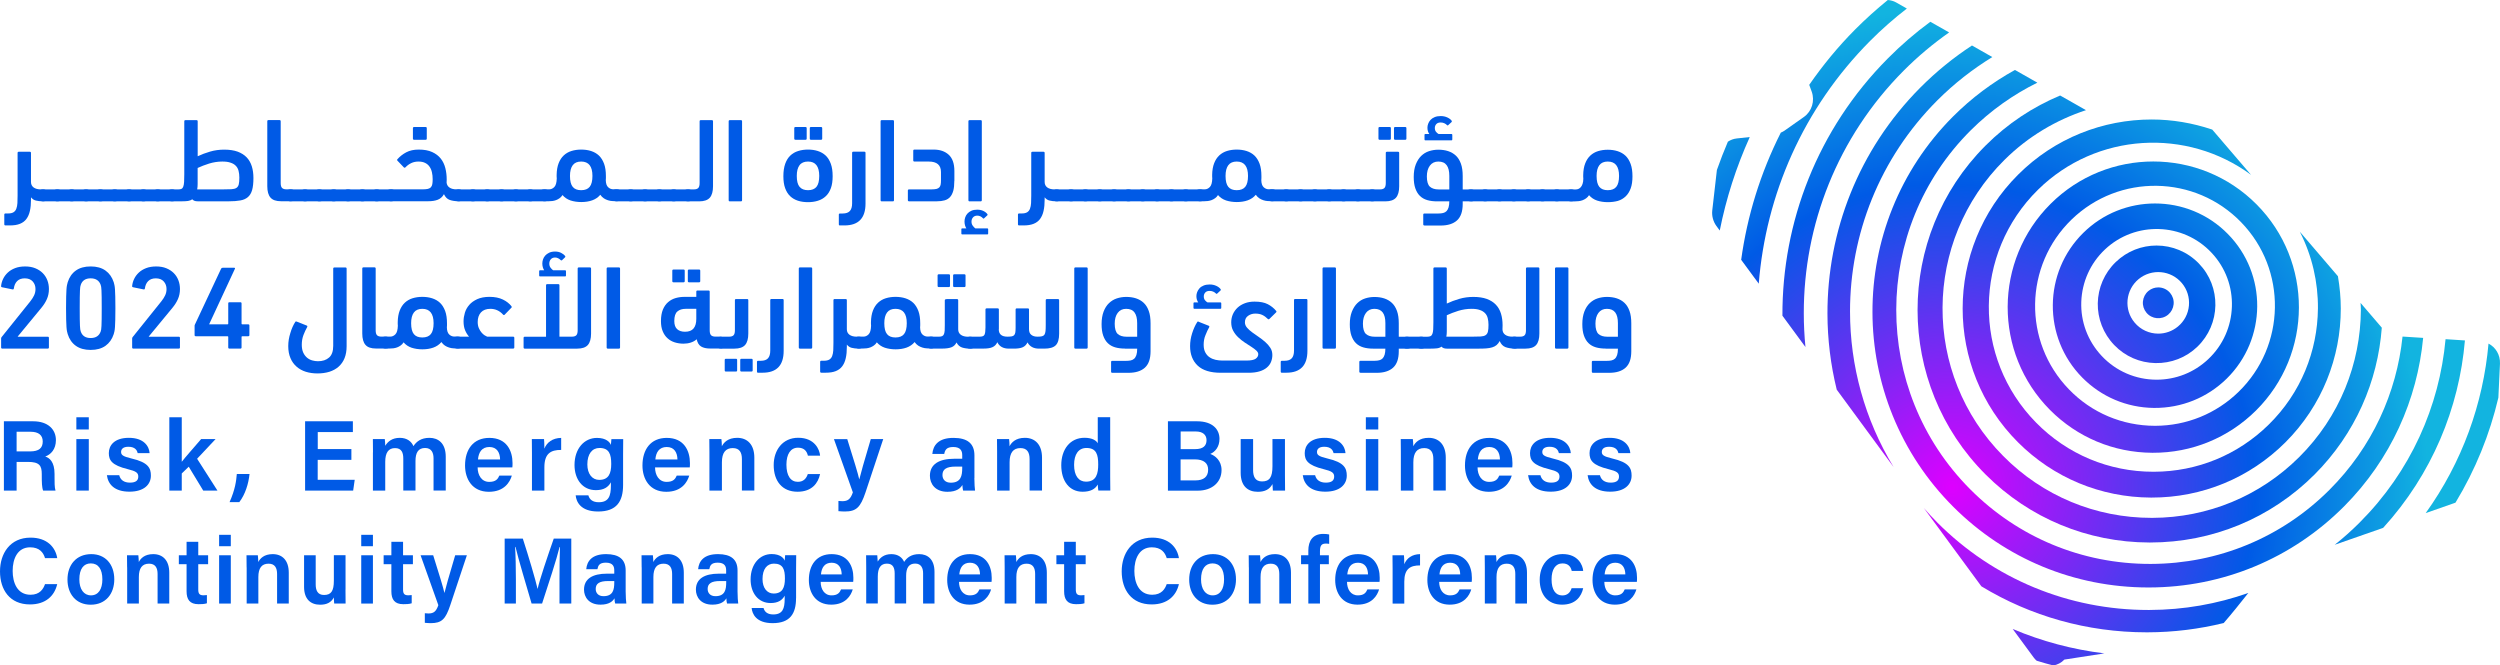 <?xml version="1.0" encoding="UTF-8"?>
<svg id="a" data-name="Layer 1" xmlns="http://www.w3.org/2000/svg" width="117.992mm" height="31.409mm" xmlns:xlink="http://www.w3.org/1999/xlink" viewBox="0 0 334.466 89.032">
  <defs>
    <radialGradient id="c" cx="-149.194" cy="-257.423" fx="-149.194" fy="-257.423" r="70.695" gradientTransform="translate(185.18 -226.436) rotate(-44.283) scale(1 -1.017)" gradientUnits="userSpaceOnUse">
      <stop offset="0" stop-color="#de00ff"/>
      <stop offset=".568" stop-color="#005ae6"/>
      <stop offset=".895" stop-color="#12b4e0"/>
    </radialGradient>
    <radialGradient id="d" cx="-149.194" cy="-257.423" fx="-149.194" fy="-257.423" r="70.695" xlink:href="#c"/>
    <radialGradient id="e" cx="-149.194" cy="-257.423" fx="-149.194" fy="-257.423" r="70.695" xlink:href="#c"/>
    <radialGradient id="f" cx="-149.194" cy="-257.423" fx="-149.194" fy="-257.423" r="70.695" xlink:href="#c"/>
    <radialGradient id="g" cx="-149.194" cy="-257.423" fx="-149.194" fy="-257.423" r="70.695" xlink:href="#c"/>
    <radialGradient id="h" cx="-149.194" cy="-257.423" fx="-149.194" fy="-257.423" r="70.695" xlink:href="#c"/>
    <radialGradient id="i" cx="-149.194" cy="-257.423" fx="-149.194" fy="-257.423" r="70.695" xlink:href="#c"/>
    <radialGradient id="j" cx="-149.194" cy="-257.423" fx="-149.194" fy="-257.423" r="70.695" xlink:href="#c"/>
    <radialGradient id="k" cx="-149.194" cy="-257.423" fx="-149.194" fy="-257.423" r="70.695" xlink:href="#c"/>
    <radialGradient id="l" cx="-149.194" cy="-257.423" fx="-149.194" fy="-257.423" r="70.695" xlink:href="#c"/>
    <radialGradient id="m" cx="-149.194" cy="-257.423" fx="-149.194" fy="-257.423" r="70.695" xlink:href="#c"/>
    <radialGradient id="n" cx="-149.194" cy="-257.423" fx="-149.194" fy="-257.423" r="70.695" xlink:href="#c"/>
    <radialGradient id="o" cx="-149.194" cy="-257.423" fx="-149.194" fy="-257.423" r="70.695" xlink:href="#c"/>
    <radialGradient id="p" cx="-149.194" cy="-257.423" fx="-149.194" fy="-257.423" r="70.695" xlink:href="#c"/>
    <radialGradient id="q" cx="-149.194" cy="-257.423" fx="-149.194" fy="-257.423" r="70.695" xlink:href="#c"/>
  </defs>
  <g id="b" data-name="Logo a">
    <g>
      <path d="M2.353,20.463c0-.107.054-.161.161-.161h1.471c.107,0,.161.054.161.161v3.886c0,.322.123.559.36.736.238.169.559.253.966.253h.268c.215,0,.376.061.483.176.107.123.161.314.161.598,0,.314-.054.529-.153.644s-.261.176-.49.176c-.36,0-.674-.031-.935-.1-.261-.061-.483-.207-.659-.437v.307c0,.575-.046,1.081-.146,1.51-.092.429-.253.789-.468,1.081s-.506.506-.866.651c-.36.146-.805.215-1.341.215h-.59c-.107,0-.161-.054-.161-.161v-1.28c0-.107.054-.161.161-.161h.353c.307,0,.544-.054.72-.161.169-.107.299-.261.376-.475.077-.207.13-.46.146-.751.015-.291.023-.628.023-1.012v-5.694Z" fill="#005ae6"/>
      <path d="M5.756,26.931c-.215,0-.36-.054-.437-.161s-.123-.307-.123-.598c0-.322.038-.544.115-.659s.222-.176.445-.176h1.916c.215,0,.376.061.483.176.107.123.161.322.161.613,0,.337-.054.552-.153.651s-.268.153-.49.153h-1.916Z" fill="#005ae6"/>
      <path d="M7.672,26.931c-.215,0-.36-.054-.437-.161s-.123-.307-.123-.598c0-.322.038-.544.115-.659s.222-.176.445-.176h1.916c.215,0,.376.061.483.176.107.123.161.322.161.613,0,.337-.054.552-.153.651s-.268.153-.49.153h-1.916Z" fill="#005ae6"/>
      <path d="M9.595,26.931c-.215,0-.36-.054-.437-.161s-.123-.307-.123-.598c0-.322.038-.544.115-.659s.222-.176.445-.176h1.916c.215,0,.376.061.483.176.107.123.161.322.161.613,0,.337-.054.552-.153.651s-.268.153-.49.153h-1.916Z" fill="#005ae6"/>
      <path d="M11.511,26.931c-.215,0-.36-.054-.437-.161s-.123-.307-.123-.598c0-.322.038-.544.115-.659s.222-.176.445-.176h1.916c.215,0,.376.061.483.176.107.123.161.322.161.613,0,.337-.054.552-.153.651s-.268.153-.49.153h-1.916Z" fill="#005ae6"/>
      <path d="M13.427,26.931c-.215,0-.36-.054-.437-.161s-.123-.307-.123-.598c0-.322.038-.544.115-.659s.222-.176.445-.176h1.916c.215,0,.376.061.483.176.107.123.161.322.161.613,0,.337-.054.552-.153.651s-.268.153-.49.153h-1.916Z" fill="#005ae6"/>
      <path d="M15.351,26.931c-.215,0-.36-.054-.437-.161s-.123-.307-.123-.598c0-.322.038-.544.115-.659s.222-.176.445-.176h1.916c.215,0,.376.061.483.176.107.123.161.322.161.613,0,.337-.054.552-.153.651s-.268.153-.49.153h-1.916Z" fill="#005ae6"/>
      <path d="M17.267,26.931c-.215,0-.36-.054-.437-.161s-.123-.307-.123-.598c0-.322.038-.544.115-.659s.222-.176.445-.176h1.916c.215,0,.376.061.483.176.107.123.161.322.161.613,0,.337-.054.552-.153.651s-.268.153-.49.153h-1.916Z" fill="#005ae6"/>
      <path d="M19.183,26.931c-.215,0-.36-.054-.437-.161s-.123-.307-.123-.598c0-.322.038-.544.115-.659s.222-.176.445-.176h1.916c.215,0,.376.061.483.176.107.123.161.322.161.613,0,.337-.054.552-.153.651s-.268.153-.49.153h-1.916Z" fill="#005ae6"/>
      <path d="M21.099,26.931c-.215,0-.36-.054-.437-.161s-.123-.307-.123-.598c0-.322.038-.544.115-.659s.222-.176.445-.176h1.916c.215,0,.376.061.483.176.107.123.161.322.161.613,0,.337-.054.552-.153.651s-.268.153-.49.153h-1.916Z" fill="#005ae6"/>
      <path d="M26.441,20.907c.513-.245,1.073-.452,1.671-.628.605-.176,1.234-.261,1.885-.261.705,0,1.303.092,1.793.268.49.184.897.437,1.211.766s.544.736.69,1.203c.146.475.215.996.215,1.571,0,.659-.061,1.196-.176,1.602-.115.406-.307.72-.567.943s-.598.376-1.012.445c-.414.077-.912.115-1.494.115h-4.215c-.337,0-.575-.092-.713-.268-.169.115-.36.192-.575.222s-.475.046-.766.046h-1.357c-.215,0-.376-.054-.483-.153-.107-.1-.161-.307-.161-.605,0-.345.054-.567.153-.674s.261-.161.49-.161h.828c.184,0,.322-.023.429-.077s.184-.153.238-.314c.054-.153.092-.36.107-.621s.023-.598.023-1.012v-7.082c0-.107.054-.161.161-.161h1.471c.107,0,.161.054.161.161v4.675h-.008ZM29.744,21.612c-.598,0-1.188.092-1.763.268-.575.184-1.088.376-1.54.59v2.161c0,.13-.008.253-.015.368-.008.115-.023.23-.046.337h3.495c.452,0,.812-.008,1.096-.023s.506-.077.659-.176c.153-.1.261-.261.314-.475.054-.215.077-.521.077-.912,0-.337-.038-.644-.107-.904-.069-.268-.192-.49-.368-.667-.176-.184-.406-.322-.697-.414-.291-.107-.659-.153-1.104-.153Z" fill="#005ae6"/>
      <path d="M35.76,16.225c0-.107.054-.161.161-.161h1.471c.107,0,.161.054.161.161v8.262c0,.322.061.536.184.659s.314.184.582.184h.559c.215,0,.376.061.483.184s.161.337.161.636c0,.337-.054.544-.153.636s-.261.138-.49.138h-1.265c-.667,0-1.142-.161-1.425-.49-.284-.322-.429-.835-.429-1.525v-8.683h0Z" fill="#005ae6"/>
      <path d="M38.887,26.931c-.215,0-.36-.054-.437-.161s-.123-.307-.123-.598c0-.322.038-.544.115-.659.077-.115.222-.176.445-.176h1.916c.215,0,.376.061.483.176.107.123.161.322.161.613,0,.337-.054.552-.153.651-.1.1-.268.153-.49.153h-1.916Z" fill="#005ae6"/>
      <path d="M40.811,26.931c-.215,0-.36-.054-.437-.161s-.123-.307-.123-.598c0-.322.038-.544.115-.659.077-.115.222-.176.445-.176h1.916c.215,0,.376.061.483.176.107.123.161.322.161.613,0,.337-.054.552-.153.651-.1.1-.268.153-.49.153h-1.916Z" fill="#005ae6"/>
      <path d="M42.727,26.931c-.215,0-.36-.054-.437-.161s-.123-.307-.123-.598c0-.322.038-.544.115-.659.077-.115.222-.176.445-.176h1.916c.215,0,.376.061.483.176.107.123.161.322.161.613,0,.337-.054.552-.153.651-.1.1-.268.153-.49.153h-1.916Z" fill="#005ae6"/>
      <path d="M44.643,26.931c-.215,0-.36-.054-.437-.161s-.123-.307-.123-.598c0-.322.038-.544.115-.659.077-.115.222-.176.445-.176h1.916c.215,0,.376.061.483.176.107.123.161.322.161.613,0,.337-.054.552-.153.651-.1.1-.268.153-.49.153h-1.916Z" fill="#005ae6"/>
      <path d="M46.566,26.931c-.215,0-.36-.054-.437-.161s-.123-.307-.123-.598c0-.322.038-.544.115-.659.077-.115.222-.176.445-.176h1.916c.215,0,.376.061.483.176.107.123.161.322.161.613,0,.337-.054.552-.153.651-.1.1-.268.153-.49.153h-1.916Z" fill="#005ae6"/>
      <path d="M48.482,26.931c-.215,0-.36-.054-.437-.161s-.123-.307-.123-.598c0-.322.038-.544.115-.659.077-.115.222-.176.445-.176h1.916c.215,0,.376.061.483.176.107.123.161.322.161.613,0,.337-.054.552-.153.651-.1.1-.268.153-.49.153h-1.916Z" fill="#005ae6"/>
      <path d="M50.398,26.931c-.215,0-.36-.054-.437-.161s-.123-.307-.123-.598c0-.322.038-.544.115-.659.077-.115.222-.176.445-.176h1.916c.215,0,.376.061.483.176.107.123.161.322.161.613,0,.337-.054.552-.153.651-.1.1-.268.153-.49.153h-1.916Z" fill="#005ae6"/>
      <path d="M53.165,21.306c.33-.376.72-.682,1.18-.927.46-.245,1.019-.368,1.678-.368.713,0,1.311.107,1.793.33.475.215.866.513,1.15.874.291.368.49.789.613,1.272s.184.996.184,1.54c0,.077,0,.146-.008.207s-.008.13-.008.192c.031.284.161.513.391.667.23.161.536.238.935.238h.268c.215,0,.376.061.483.176.107.123.161.314.161.598,0,.314-.054.529-.153.644s-.261.176-.49.176c-.445,0-.835-.061-1.173-.176s-.59-.376-.774-.774c-.199.368-.483.613-.835.751-.36.138-.789.199-1.303.199h-4.936c-.215,0-.376-.061-.483-.184s-.161-.33-.161-.621c0-.314.054-.521.153-.628s.261-.161.49-.161h4.254c.276,0,.498-.023.674-.061.169-.046.307-.115.399-.222.1-.107.161-.245.192-.422s.046-.391.046-.644c0-.337-.031-.651-.1-.935-.061-.284-.169-.536-.322-.751-.146-.215-.345-.383-.582-.498-.238-.123-.544-.184-.904-.184-.353,0-.674.069-.958.207-.291.138-.544.322-.766.559-.077.077-.153.077-.222.015l-.828-.866c-.092-.084-.1-.153-.038-.222ZM55.403,18.7c-.107,0-.161-.054-.161-.161v-1.387c0-.107.054-.161.161-.161h1.533c.107,0,.161.054.161.161v1.387c0,.107-.054.161-.161.161h-1.533Z" fill="#005ae6"/>
      <path d="M61.35,26.931c-.215,0-.36-.054-.437-.161s-.123-.307-.123-.598c0-.322.038-.544.115-.659.077-.115.222-.176.445-.176h1.916c.215,0,.376.061.483.176.107.123.161.322.161.613,0,.337-.054.552-.153.651-.1.1-.268.153-.49.153h-1.916Z" fill="#005ae6"/>
      <path d="M63.266,26.931c-.215,0-.36-.054-.437-.161s-.123-.307-.123-.598c0-.322.038-.544.115-.659.077-.115.222-.176.445-.176h1.916c.215,0,.376.061.483.176.107.123.161.322.161.613,0,.337-.054.552-.153.651-.1.1-.268.153-.49.153h-1.916Z" fill="#005ae6"/>
      <path d="M65.182,26.931c-.215,0-.36-.054-.437-.161s-.123-.307-.123-.598c0-.322.038-.544.115-.659.077-.115.222-.176.445-.176h1.916c.215,0,.376.061.483.176.107.123.161.322.161.613,0,.337-.054.552-.153.651-.1.1-.268.153-.49.153h-1.916Z" fill="#005ae6"/>
      <path d="M67.098,26.931c-.215,0-.36-.054-.437-.161s-.123-.307-.123-.598c0-.322.038-.544.115-.659.077-.115.222-.176.445-.176h1.916c.215,0,.376.061.483.176.107.123.161.322.161.613,0,.337-.054.552-.153.651-.1.1-.268.153-.49.153h-1.916Z" fill="#005ae6"/>
      <path d="M69.022,26.931c-.215,0-.36-.054-.437-.161s-.123-.307-.123-.598c0-.322.038-.544.115-.659.077-.115.222-.176.445-.176h1.916c.215,0,.376.061.483.176.107.123.161.322.161.613,0,.337-.054.552-.153.651-.1.1-.268.153-.49.153h-1.916Z" fill="#005ae6"/>
      <path d="M70.938,26.931c-.215,0-.36-.054-.437-.161s-.123-.307-.123-.598c0-.322.038-.544.115-.659.077-.115.222-.176.445-.176h1.916c.215,0,.376.061.483.176.107.123.161.322.161.613,0,.337-.054.552-.153.651-.1.1-.268.153-.49.153h-1.916Z" fill="#005ae6"/>
      <path d="M74.471,23.406c.008-.613.1-1.142.268-1.571s.399-.782.69-1.05c.291-.268.636-.468,1.035-.59s.828-.184,1.295-.184.912.061,1.318.192.759.33,1.05.605c.291.276.521.644.69,1.096.169.46.245,1.012.245,1.655v.276c0,.084-.008.176-.015.261.008.445.115.766.314.95s.422.276.682.276h.46c.215,0,.376.061.483.176.107.123.161.314.161.598,0,.314-.054.529-.153.644-.1.115-.261.176-.49.176-.184,0-.368-.008-.567-.015-.199-.008-.391-.046-.59-.107-.199-.061-.383-.146-.559-.261s-.337-.276-.475-.475c-.291.345-.651.59-1.081.743s-.92.23-1.464.23c-.529,0-1.012-.077-1.441-.215-.429-.146-.782-.383-1.073-.72-.107.176-.238.314-.391.422s-.307.192-.468.253-.33.1-.498.123-.33.031-.483.031h-.559c-.215,0-.376-.061-.483-.184s-.161-.33-.161-.621c0-.314.054-.521.153-.628s.261-.161.49-.161h.621c.253,0,.483-.1.69-.314.199-.207.307-.59.322-1.142-.008-.084-.015-.161-.015-.238v-.23ZM77.751,21.612c-.506,0-.881.161-1.127.49s-.368.805-.368,1.433c0,.682.123,1.165.368,1.464.245.299.621.445,1.127.445.521,0,.904-.153,1.142-.452.245-.299.368-.789.368-1.456,0-1.28-.498-1.924-1.51-1.924Z" fill="#005ae6"/>
      <path d="M82.464,26.931c-.215,0-.36-.054-.437-.161s-.123-.307-.123-.598c0-.322.038-.544.115-.659.077-.115.222-.176.445-.176h1.916c.215,0,.376.061.483.176.107.123.161.322.161.613,0,.337-.054.552-.153.651-.1.1-.268.153-.49.153h-1.916Z" fill="#005ae6"/>
      <path d="M84.38,26.931c-.215,0-.36-.054-.437-.161s-.123-.307-.123-.598c0-.322.038-.544.115-.659.077-.115.222-.176.445-.176h1.916c.215,0,.376.061.483.176.107.123.161.322.161.613,0,.337-.054.552-.153.651-.1.1-.268.153-.49.153h-1.916Z" fill="#005ae6"/>
      <path d="M86.296,26.931c-.215,0-.36-.054-.437-.161s-.123-.307-.123-.598c0-.322.038-.544.115-.659.077-.115.222-.176.445-.176h1.916c.215,0,.376.061.483.176.107.123.161.322.161.613,0,.337-.054.552-.153.651-.1.1-.268.153-.49.153h-1.916Z" fill="#005ae6"/>
      <path d="M88.212,26.931c-.215,0-.36-.054-.437-.161s-.123-.307-.123-.598c0-.322.038-.544.115-.659.077-.115.222-.176.445-.176h1.916c.215,0,.376.061.483.176.107.123.161.322.161.613,0,.337-.054.552-.153.651-.1.1-.268.153-.49.153h-1.916Z" fill="#005ae6"/>
      <path d="M90.136,26.931c-.215,0-.36-.054-.437-.161s-.123-.307-.123-.598c0-.322.038-.544.115-.659.077-.115.222-.176.445-.176h1.916c.215,0,.376.061.483.176.107.123.161.322.161.613,0,.337-.054.552-.153.651-.1.1-.268.153-.49.153h-1.916Z" fill="#005ae6"/>
      <path d="M92.052,26.931c-.215,0-.376-.054-.483-.153-.107-.1-.161-.307-.161-.621,0-.299.054-.513.153-.636.1-.123.261-.184.49-.184h.782c.268,0,.46-.061.582-.184.123-.123.184-.345.184-.659v-8.262c0-.107.054-.161.161-.161h1.471c.107,0,.161.054.161.161v8.691c0,.69-.146,1.203-.429,1.525s-.759.49-1.425.49h-1.487v-.008Z" fill="#005ae6"/>
      <path d="M99.279,26.778c0,.107-.054.161-.161.161h-1.471c-.107,0-.161-.054-.161-.161v-10.546c0-.107.054-.161.161-.161h1.471c.107,0,.161.054.161.161v10.546Z" fill="#005ae6"/>
      <path d="M108.1,27.046c-.49,0-.935-.061-1.341-.192s-.751-.33-1.042-.605-.513-.636-.674-1.073c-.161-.437-.238-.973-.238-1.602,0-.651.084-1.203.245-1.663.169-.46.391-.828.69-1.104.291-.276.644-.483,1.05-.605.406-.13.843-.192,1.311-.192s.904.061,1.311.192c.406.13.751.33,1.05.605.291.276.521.644.69,1.104s.245,1.012.245,1.663c0,.628-.077,1.165-.238,1.602-.161.437-.383.797-.682,1.073-.291.276-.644.483-1.05.605-.406.13-.851.192-1.326.192ZM106.422,18.7c-.107,0-.161-.054-.161-.161v-1.387c0-.107.054-.161.161-.161h1.341c.107,0,.161.054.161.161v1.387c0,.107-.054.161-.161.161h-1.341ZM108.108,21.612c-.521,0-.897.161-1.142.49s-.368.805-.368,1.433c0,.682.123,1.165.376,1.464.253.299.628.445,1.134.445s.881-.153,1.127-.452.368-.789.368-1.456c0-1.28-.498-1.924-1.494-1.924ZM108.499,18.7c-.107,0-.161-.054-.161-.161v-1.387c0-.107.054-.161.161-.161h1.341c.107,0,.161.054.161.161v1.387c0,.107-.054.161-.161.161h-1.341Z" fill="#005ae6"/>
      <path d="M112.384,30.165c-.107,0-.161-.054-.161-.161v-1.28c0-.107.054-.161.161-.161h.353c.445,0,.766-.115.966-.337.199-.222.299-.567.299-1.027v-6.744c0-.107.054-.161.161-.161h1.471c.107,0,.161.054.161.161v6.775c0,1.947-.935,2.928-2.813,2.928h-.598v.008Z" fill="#005ae6"/>
      <path d="M119.604,26.778c0,.107-.054.161-.161.161h-1.471c-.107,0-.161-.054-.161-.161v-10.546c0-.107.054-.161.161-.161h1.471c.107,0,.161.054.161.161v10.546Z" fill="#005ae6"/>
      <path d="M127.674,24.203c0,.536-.046.973-.138,1.318-.1.345-.238.628-.429.835-.192.215-.429.36-.728.445s-.644.13-1.05.13h-3.709c-.107,0-.161-.054-.161-.161v-1.272c0-.107.054-.161.161-.161h2.974c.291,0,.513-.023.69-.061.169-.046.299-.115.391-.215s.146-.23.176-.391.038-.353.038-.59v-1.065c0-.935-.544-1.403-1.632-1.403h-1.916c-.107,0-.161-.054-.161-.161v-1.28c0-.107.054-.161.161-.161h2.56c.851,0,1.525.23,2.031.697.498.46.751,1.188.751,2.169v1.326h-.008Z" fill="#005ae6"/>
      <path d="M129.291,30.564c-.077-.115-.138-.253-.184-.414-.046-.161-.069-.33-.069-.513s.031-.368.092-.552.161-.36.299-.513.314-.276.529-.376.475-.146.782-.146c.299,0,.567.054.797.161.238.107.422.253.559.429.046.061.046.115,0,.161l-.414.383c-.046.046-.077.061-.1.061s-.046-.008-.061-.031c-.222-.245-.483-.368-.766-.368-.245,0-.437.077-.575.23s-.207.345-.207.567c0,.215.054.399.169.552s.222.276.345.36h1.617c.061,0,.1.038.1.115v.575c0,.077-.031.115-.1.115h-3.387c-.061,0-.1-.038-.1-.115v-.575c0-.077.031-.115.1-.115h.575v.008ZM131.353,26.778c0,.107-.054.161-.161.161h-1.471c-.107,0-.161-.054-.161-.161v-10.546c0-.107.054-.161.161-.161h1.471c.107,0,.161.054.161.161v10.546Z" fill="#005ae6"/>
      <path d="M137.967,20.463c0-.107.054-.161.161-.161h1.471c.107,0,.161.054.161.161v3.886c0,.322.123.559.36.736.238.169.559.253.966.253h.268c.215,0,.376.061.483.176.107.123.161.314.161.598,0,.314-.054.529-.153.644s-.261.176-.491.176c-.36,0-.674-.031-.935-.1-.261-.061-.483-.207-.659-.437v.307c0,.575-.046,1.081-.146,1.51-.092.429-.253.789-.467,1.081s-.506.506-.866.651-.805.215-1.341.215h-.59c-.107,0-.161-.054-.161-.161v-1.28c0-.107.054-.161.161-.161h.353c.307,0,.544-.054.72-.161.169-.107.299-.261.376-.475.077-.207.13-.46.146-.751.015-.291.023-.628.023-1.012v-5.694Z" fill="#005ae6"/>
      <path d="M141.377,26.931c-.215,0-.36-.054-.437-.161s-.123-.307-.123-.598c0-.322.038-.544.115-.659s.222-.176.444-.176h1.916c.215,0,.376.061.483.176.107.123.161.322.161.613,0,.337-.054.552-.153.651s-.268.153-.491.153h-1.916Z" fill="#005ae6"/>
      <path d="M143.293,26.931c-.215,0-.36-.054-.437-.161s-.123-.307-.123-.598c0-.322.038-.544.115-.659s.222-.176.444-.176h1.916c.215,0,.376.061.483.176.107.123.161.322.161.613,0,.337-.054.552-.153.651s-.268.153-.491.153h-1.916Z" fill="#005ae6"/>
      <path d="M145.209,26.931c-.215,0-.36-.054-.437-.161s-.123-.307-.123-.598c0-.322.038-.544.115-.659s.222-.176.444-.176h1.916c.215,0,.376.061.483.176.107.123.161.322.161.613,0,.337-.054.552-.153.651s-.268.153-.491.153h-1.916Z" fill="#005ae6"/>
      <path d="M147.133,26.931c-.215,0-.36-.054-.437-.161s-.123-.307-.123-.598c0-.322.038-.544.115-.659s.222-.176.444-.176h1.916c.215,0,.376.061.483.176.107.123.161.322.161.613,0,.337-.054.552-.153.651s-.268.153-.491.153h-1.916Z" fill="#005ae6"/>
      <path d="M149.049,26.931c-.215,0-.36-.054-.437-.161s-.123-.307-.123-.598c0-.322.038-.544.115-.659s.222-.176.444-.176h1.916c.215,0,.376.061.483.176.107.123.161.322.161.613,0,.337-.054.552-.153.651s-.268.153-.491.153h-1.916Z" fill="#005ae6"/>
      <path d="M150.965,26.931c-.215,0-.36-.054-.437-.161s-.123-.307-.123-.598c0-.322.038-.544.115-.659s.222-.176.444-.176h1.916c.215,0,.376.061.483.176.107.123.161.322.161.613,0,.337-.054.552-.153.651s-.268.153-.491.153h-1.916Z" fill="#005ae6"/>
      <path d="M152.881,26.931c-.215,0-.36-.054-.437-.161s-.123-.307-.123-.598c0-.322.038-.544.115-.659s.222-.176.444-.176h1.916c.215,0,.376.061.483.176.107.123.161.322.161.613,0,.337-.054.552-.153.651s-.268.153-.491.153h-1.916Z" fill="#005ae6"/>
      <path d="M154.804,26.931c-.215,0-.36-.054-.437-.161s-.123-.307-.123-.598c0-.322.038-.544.115-.659s.222-.176.444-.176h1.916c.215,0,.376.061.483.176.107.123.161.322.161.613,0,.337-.054.552-.153.651s-.268.153-.491.153h-1.916Z" fill="#005ae6"/>
      <path d="M156.72,26.931c-.215,0-.36-.054-.437-.161s-.123-.307-.123-.598c0-.322.038-.544.115-.659s.222-.176.444-.176h1.916c.215,0,.376.061.483.176.107.123.161.322.161.613,0,.337-.054.552-.153.651s-.268.153-.491.153h-1.916Z" fill="#005ae6"/>
      <path d="M158.636,26.931c-.215,0-.36-.054-.437-.161s-.123-.307-.123-.598c0-.322.038-.544.115-.659s.222-.176.444-.176h1.916c.215,0,.376.061.483.176.107.123.161.322.161.613,0,.337-.054.552-.153.651s-.268.153-.491.153h-1.916Z" fill="#005ae6"/>
      <path d="M162.17,23.406c.008-.613.1-1.142.268-1.571s.399-.782.69-1.05c.291-.268.636-.468,1.035-.59s.828-.184,1.295-.184.912.061,1.318.192.759.33,1.05.605.521.644.69,1.096c.169.46.245,1.012.245,1.655v.276c0,.084-.008.176-.015.261.008.445.115.766.314.95s.422.276.682.276h.46c.215,0,.376.061.483.176.107.123.161.314.161.598,0,.314-.054.529-.153.644s-.261.176-.491.176c-.184,0-.368-.008-.567-.015-.199-.008-.391-.046-.59-.107-.199-.061-.383-.146-.559-.261s-.337-.276-.475-.475c-.291.345-.651.59-1.081.743s-.92.23-1.464.23c-.529,0-1.012-.077-1.441-.215-.429-.146-.782-.383-1.073-.72-.107.176-.238.314-.391.422s-.307.192-.467.253-.33.1-.498.123-.33.031-.483.031h-.559c-.215,0-.376-.061-.483-.184s-.161-.33-.161-.621c0-.314.054-.521.153-.628.1-.107.261-.161.491-.161h.621c.253,0,.483-.1.69-.314.199-.207.307-.59.322-1.142-.008-.084-.015-.161-.015-.238,0-.061,0-.146,0-.23ZM165.457,21.612c-.506,0-.881.161-1.127.49s-.368.805-.368,1.433c0,.682.123,1.165.368,1.464s.621.445,1.127.445c.521,0,.904-.153,1.142-.452.245-.299.368-.789.368-1.456,0-1.28-.506-1.924-1.51-1.924Z" fill="#005ae6"/>
      <path d="M170.163,26.931c-.215,0-.36-.054-.437-.161s-.123-.307-.123-.598c0-.322.038-.544.115-.659s.222-.176.444-.176h1.916c.215,0,.376.061.483.176.107.123.161.322.161.613,0,.337-.054.552-.153.651s-.268.153-.491.153h-1.916Z" fill="#005ae6"/>
      <path d="M172.079,26.931c-.215,0-.36-.054-.437-.161s-.123-.307-.123-.598c0-.322.038-.544.115-.659s.222-.176.444-.176h1.916c.215,0,.376.061.483.176.107.123.161.322.161.613,0,.337-.054.552-.153.651s-.268.153-.491.153h-1.916Z" fill="#005ae6"/>
      <path d="M173.995,26.931c-.215,0-.36-.054-.437-.161s-.123-.307-.123-.598c0-.322.038-.544.115-.659s.222-.176.444-.176h1.916c.215,0,.376.061.483.176.107.123.161.322.161.613,0,.337-.054.552-.153.651s-.268.153-.491.153h-1.916Z" fill="#005ae6"/>
      <path d="M175.911,26.931c-.215,0-.36-.054-.437-.161s-.123-.307-.123-.598c0-.322.038-.544.115-.659s.222-.176.444-.176h1.916c.215,0,.376.061.483.176.107.123.161.322.161.613,0,.337-.054.552-.153.651s-.268.153-.491.153h-1.916Z" fill="#005ae6"/>
      <path d="M177.835,26.931c-.215,0-.36-.054-.437-.161s-.123-.307-.123-.598c0-.322.038-.544.115-.659s.222-.176.444-.176h1.916c.215,0,.376.061.483.176.107.123.161.322.161.613,0,.337-.054.552-.153.651s-.268.153-.491.153h-1.916Z" fill="#005ae6"/>
      <path d="M179.751,26.931c-.215,0-.36-.054-.437-.161s-.123-.307-.123-.598c0-.322.038-.544.115-.659s.222-.176.444-.176h1.916c.215,0,.376.061.483.176.107.123.161.322.161.613,0,.337-.054.552-.153.651s-.268.153-.491.153h-1.916Z" fill="#005ae6"/>
      <path d="M181.667,26.931c-.215,0-.36-.054-.437-.161s-.123-.307-.123-.598c0-.322.038-.544.115-.659s.222-.176.444-.176h1.916c.215,0,.376.061.483.176.107.123.161.322.161.613,0,.337-.054.552-.153.651s-.268.153-.491.153h-1.916Z" fill="#005ae6"/>
      <path d="M183.59,26.931c-.215,0-.376-.054-.483-.153-.107-.1-.161-.299-.161-.59,0-.314.054-.536.153-.659.1-.13.261-.192.491-.192h1.042c.268,0,.46-.061.582-.184s.184-.345.184-.659v-4.031c0-.107.054-.161.161-.161h1.471c.107,0,.161.054.161.161v4.46c0,.69-.146,1.203-.429,1.525s-.759.49-1.425.49h-1.747v-.008ZM184.579,18.7c-.107,0-.161-.054-.161-.161v-1.387c0-.107.054-.161.161-.161h1.341c.107,0,.161.054.161.161v1.387c0,.107-.054.161-.161.161h-1.341ZM186.656,18.7c-.107,0-.161-.054-.161-.161v-1.387c0-.107.054-.161.161-.161h1.341c.107,0,.161.054.161.161v1.387c0,.107-.054.161-.161.161h-1.341Z" fill="#005ae6"/>
      <path d="M190.572,30.165c-.107,0-.161-.054-.161-.161v-1.28c0-.107.054-.161.161-.161h1.87c.245,0,.46-.023.636-.069.184-.046.33-.13.444-.245s.207-.284.276-.498c.061-.215.1-.483.1-.812h-1.617c-.498,0-.943-.054-1.334-.169-.391-.115-.713-.299-.981-.559-.268-.261-.467-.598-.613-1.012s-.215-.927-.215-1.533c0-.651.092-1.203.276-1.671.184-.46.422-.843.72-1.134.299-.291.644-.506,1.042-.636s.812-.199,1.249-.199c.483,0,.92.061,1.318.192s.743.33,1.035.605.513.636.674,1.081.238.996.238,1.64v1.801h1.104c.215,0,.376.061.483.176.107.123.161.314.161.598,0,.345-.054.567-.153.667-.1.1-.261.153-.491.153h-1.104v.353c0,1.004-.253,1.732-.759,2.192-.506.46-1.242.69-2.2.69h-2.161v-.008ZM191.224,17.934c-.077-.107-.138-.23-.184-.368s-.069-.299-.069-.483c0-.169.031-.345.1-.529.061-.184.169-.345.307-.506.138-.153.322-.284.552-.376.23-.1.506-.146.82-.146.322,0,.613.061.881.184.268.123.467.276.59.452.031.077.023.13-.015.161l-.483.445c-.031.031-.077.023-.13-.031-.107-.107-.23-.192-.368-.253-.138-.061-.299-.1-.483-.1-.253,0-.452.069-.582.215s-.199.314-.199.521c0,.215.054.383.161.513.107.13.215.222.337.291h1.74c.061,0,.1.038.1.115v.621c0,.077-.031.115-.1.115h-3.518c-.061,0-.1-.038-.1-.115v-.621c0-.077.031-.115.1-.115h.544v.008ZM192.427,21.612c-.483,0-.858.184-1.127.544-.268.36-.406.843-.406,1.448,0,.667.138,1.127.406,1.372.276.245.667.368,1.173.368h1.425v-1.816c0-.628-.115-1.104-.353-1.425-.238-.33-.605-.49-1.119-.49Z" fill="#005ae6"/>
      <path d="M196.772,26.931c-.215,0-.36-.054-.437-.161s-.123-.307-.123-.598c0-.322.038-.544.115-.659s.222-.176.444-.176h1.916c.215,0,.376.061.483.176.107.123.161.322.161.613,0,.337-.054.552-.153.651s-.268.153-.491.153h-1.916Z" fill="#005ae6"/>
      <path d="M198.688,26.931c-.215,0-.36-.054-.437-.161s-.123-.307-.123-.598c0-.322.038-.544.115-.659s.222-.176.444-.176h1.916c.215,0,.376.061.483.176.107.123.161.322.161.613,0,.337-.054.552-.153.651s-.268.153-.491.153h-1.916Z" fill="#005ae6"/>
      <path d="M200.612,26.931c-.215,0-.36-.054-.437-.161s-.123-.307-.123-.598c0-.322.038-.544.115-.659s.222-.176.444-.176h1.916c.215,0,.376.061.483.176.107.123.161.322.161.613,0,.337-.054.552-.153.651s-.268.153-.491.153h-1.916Z" fill="#005ae6"/>
      <path d="M202.528,26.931c-.215,0-.36-.054-.437-.161s-.123-.307-.123-.598c0-.322.038-.544.115-.659s.222-.176.444-.176h1.916c.215,0,.376.061.483.176.107.123.161.322.161.613,0,.337-.054.552-.153.651s-.268.153-.491.153h-1.916Z" fill="#005ae6"/>
      <path d="M204.444,26.931c-.215,0-.36-.054-.437-.161s-.123-.307-.123-.598c0-.322.038-.544.115-.659s.222-.176.444-.176h1.916c.215,0,.376.061.483.176.107.123.161.322.161.613,0,.337-.054.552-.153.651s-.268.153-.491.153h-1.916Z" fill="#005ae6"/>
      <path d="M206.36,26.931c-.215,0-.36-.054-.437-.161s-.123-.307-.123-.598c0-.322.038-.544.115-.659s.222-.176.444-.176h1.916c.215,0,.376.061.483.176.107.123.161.322.161.613,0,.337-.054.552-.153.651s-.268.153-.491.153h-1.916Z" fill="#005ae6"/>
      <path d="M208.284,26.931c-.215,0-.36-.054-.437-.161s-.123-.307-.123-.598c0-.322.038-.544.115-.659s.222-.176.444-.176h1.916c.215,0,.376.061.483.176.107.123.161.322.161.613,0,.337-.054.552-.153.651s-.268.153-.491.153h-1.916Z" fill="#005ae6"/>
      <path d="M215.105,27.046c-.536,0-1.012-.077-1.441-.215-.429-.146-.782-.383-1.073-.72-.107.176-.238.314-.391.422s-.307.192-.467.253-.33.1-.498.123-.33.031-.483.031h-.559c-.215,0-.376-.061-.483-.184s-.161-.33-.161-.621c0-.314.054-.521.153-.628.1-.107.261-.161.491-.161h.621c.115,0,.238-.023.353-.069s.222-.13.322-.238.176-.261.238-.445.1-.414.1-.69c-.008-.084-.015-.161-.015-.238v-.238c.008-.613.1-1.142.268-1.571.169-.429.399-.782.69-1.05.291-.268.636-.468,1.035-.59s.828-.184,1.295-.184.912.061,1.318.192.759.33,1.05.605.521.644.69,1.104.245,1.012.245,1.663c0,.628-.077,1.165-.238,1.602-.161.437-.383.797-.674,1.073s-.636.483-1.042.605c-.406.107-.851.169-1.341.169ZM215.097,21.612c-.506,0-.881.161-1.127.49s-.368.805-.368,1.433c0,.682.123,1.165.368,1.464s.621.445,1.127.445c.521,0,.904-.153,1.142-.452.245-.299.368-.789.368-1.456,0-1.28-.498-1.924-1.51-1.924Z" fill="#005ae6"/>
      <path d="M39.5,43.071c.046-.077.123-.084.238-.031l1.295.513c.054.023.084.054.084.084.008.038,0,.077-.023.123-.169.299-.337.651-.49,1.05-.153.399-.23.835-.23,1.318,0,.414.069.766.199,1.05s.307.506.513.682c.207.169.437.291.697.36.253.069.506.107.751.107.621,0,1.111-.161,1.487-.49.376-.322.559-.851.559-1.571v-10.323c0-.107.054-.161.161-.161h1.471c.107,0,.161.054.161.161v10.369c0,.605-.092,1.142-.276,1.602-.184.46-.452.835-.797,1.142-.345.307-.759.529-1.234.682-.475.146-1.012.222-1.594.222-.567,0-1.081-.077-1.556-.222-.475-.153-.889-.376-1.234-.682-.353-.307-.628-.682-.82-1.142-.199-.46-.299-.996-.299-1.617,0-.575.092-1.15.276-1.724.169-.59.391-1.081.659-1.502Z" fill="#005ae6"/>
      <path d="M48.467,35.929c0-.107.054-.161.161-.161h1.471c.107,0,.161.054.161.161v8.262c0,.322.061.536.184.659s.314.184.582.184h.559c.215,0,.376.061.483.184s.161.337.161.636c0,.337-.054.544-.153.636-.1.092-.261.138-.49.138h-1.265c-.667,0-1.142-.161-1.425-.49-.284-.322-.429-.835-.429-1.525v-8.683h0Z" fill="#005ae6"/>
      <path d="M53.211,43.11c.008-.613.1-1.142.268-1.571s.399-.782.69-1.05c.291-.268.636-.468,1.035-.59s.828-.184,1.295-.184.912.061,1.318.192.759.33,1.05.605c.291.276.521.644.69,1.096.169.46.245,1.012.245,1.655v.276c0,.084-.008.176-.015.261.008.445.115.766.314.95.199.184.422.276.682.276h.46c.215,0,.376.061.483.176.107.123.161.314.161.598,0,.314-.054.529-.153.644-.1.115-.261.176-.49.176-.184,0-.368-.008-.567-.015-.199-.008-.391-.046-.59-.107-.199-.061-.383-.146-.559-.261s-.337-.276-.475-.475c-.291.345-.651.59-1.081.743s-.92.23-1.464.23c-.529,0-1.012-.077-1.441-.215-.429-.146-.782-.383-1.073-.72-.107.176-.238.314-.391.422s-.307.192-.468.253-.33.1-.498.123-.33.031-.483.031h-.559c-.215,0-.376-.061-.483-.184s-.161-.33-.161-.621c0-.314.054-.521.153-.628.1-.107.261-.161.49-.161h.621c.253,0,.483-.1.69-.314.199-.207.307-.59.322-1.142-.008-.084-.015-.161-.015-.238v-.23ZM56.499,41.316c-.506,0-.881.161-1.127.49s-.368.805-.368,1.433c0,.682.123,1.165.368,1.464.245.299.621.445,1.127.445.521,0,.904-.153,1.142-.452.245-.299.368-.789.368-1.456,0-1.28-.506-1.924-1.51-1.924Z" fill="#005ae6"/>
      <path d="M62.753,45.041c-.215-.245-.391-.529-.529-.858-.138-.33-.207-.728-.207-1.196,0-.376.061-.751.176-1.142.115-.391.314-.736.582-1.05.268-.314.628-.567,1.073-.774.445-.199.989-.307,1.64-.307.705,0,1.303.123,1.793.36s.874.544,1.15.904c.054.084.038.161-.046.222l-.866.897c-.077.077-.153.069-.222-.015-.468-.513-1.035-.766-1.694-.766-.544,0-.966.161-1.257.475-.291.322-.437.751-.437,1.288,0,.314.054.59.153.82.1.23.215.422.353.582.13.161.276.284.414.376.146.092.261.153.345.184h3.472c.107,0,.161.054.161.161v1.272c0,.107-.054.161-.161.161h-7.434c-.215,0-.376-.061-.483-.184s-.161-.33-.161-.621c0-.314.054-.521.153-.628s.261-.161.49-.161h1.541Z" fill="#005ae6"/>
      <path d="M74.839,45.041h1.671c.268,0,.468-.061.59-.184s.184-.345.184-.659v-8.262c0-.107.054-.161.161-.161h1.471c.107,0,.161.054.161.161v8.691c0,.69-.146,1.203-.429,1.525-.284.322-.759.49-1.425.49h-7.013c-.107,0-.161-.054-.161-.161v-1.272c0-.107.054-.161.161-.161h2.843v-6.875c0-.107.054-.161.161-.161h1.471c.107,0,.161.054.161.161v6.867h-.008ZM72.808,36.166c-.077-.115-.138-.253-.184-.406-.046-.153-.069-.322-.069-.506s.031-.368.092-.552.161-.36.299-.513.314-.284.529-.383.475-.153.782-.153c.299,0,.567.054.797.169.238.115.422.261.559.437.031.061.031.115,0,.146l-.414.399c-.061.054-.115.061-.161.015-.107-.107-.222-.192-.353-.261-.13-.069-.268-.107-.414-.107-.245,0-.437.077-.575.23s-.207.353-.207.582c0,.215.054.399.169.552s.23.268.345.345h1.617c.061,0,.1.038.1.115v.59c0,.077-.031.115-.1.115h-3.387c-.061,0-.1-.038-.1-.115v-.59c0-.077.031-.115.1-.115h.575v.008Z" fill="#005ae6"/>
      <path d="M82.955,46.482c0,.107-.054.161-.161.161h-1.471c-.107,0-.161-.054-.161-.161v-10.546c0-.107.054-.161.161-.161h1.471c.107,0,.161.054.161.161v10.546Z" fill="#005ae6"/>
      <path d="M93.156,39.715v-.69c0-.107.054-.161.161-.161h1.471c.107,0,.161.054.161.161v5.166c0,.322.061.536.184.659s.314.184.582.184h.605c.429,0,.636.268.636.805,0,.322-.054.536-.153.636-.1.1-.261.153-.49.153h-1.295c-.521,0-.927-.092-1.226-.276-.291-.184-.49-.506-.582-.966-.222.199-.49.345-.797.445s-.636.146-.973.146c-.414,0-.805-.061-1.173-.176s-.69-.299-.958-.544c-.276-.245-.49-.559-.644-.935-.161-.376-.238-.835-.238-1.364,0-.621.092-1.134.261-1.548.176-.414.414-.751.705-.996.291-.253.628-.429.996-.536.376-.107.759-.161,1.165-.161h1.602ZM90.105,37.768c-.107,0-.161-.054-.161-.161v-1.387c0-.107.054-.161.161-.161h1.341c.107,0,.161.054.161.161v1.387c0,.107-.054.161-.161.161h-1.341ZM91.653,44.382c.513,0,.889-.146,1.134-.437.245-.291.368-.72.368-1.28v-1.349h-1.425c-.46,0-.828.115-1.104.353-.276.23-.414.659-.414,1.288,0,.49.13.851.383,1.081.261.23.605.345,1.058.345ZM92.182,37.768c-.107,0-.161-.054-.161-.161v-1.387c0-.107.054-.161.161-.161h1.341c.107,0,.161.054.161.161v1.387c0,.107-.054.161-.161.161h-1.341Z" fill="#005ae6"/>
      <path d="M96.512,46.635c-.215,0-.376-.054-.483-.153-.107-.1-.161-.299-.161-.59,0-.314.054-.536.153-.659.1-.13.261-.192.49-.192h1.042c.268,0,.46-.061.582-.184.123-.123.184-.345.184-.659v-4.031c0-.107.054-.161.161-.161h1.471c.107,0,.161.054.161.161v4.46c0,.69-.146,1.203-.429,1.525s-.759.49-1.425.49h-1.747v-.008ZM97.118,49.708c-.107,0-.161-.054-.161-.161v-1.387c0-.107.054-.161.161-.161h1.341c.107,0,.161.054.161.161v1.387c0,.107-.054.161-.161.161h-1.341ZM99.195,49.708c-.107,0-.161-.054-.161-.161v-1.387c0-.107.054-.161.161-.161h1.341c.107,0,.161.054.161.161v1.387c0,.107-.054.161-.161.161h-1.341Z" fill="#005ae6"/>
      <path d="M101.433,49.869c-.107,0-.161-.054-.161-.161v-1.28c0-.107.054-.161.161-.161h.353c.445,0,.766-.115.966-.337.199-.222.299-.567.299-1.027v-6.744c0-.107.054-.161.161-.161h1.471c.107,0,.161.054.161.161v6.775c0,1.947-.935,2.928-2.813,2.928h-.598v.008Z" fill="#005ae6"/>
      <path d="M108.66,46.482c0,.107-.054.161-.161.161h-1.471c-.107,0-.161-.054-.161-.161v-10.546c0-.107.054-.161.161-.161h1.471c.107,0,.161.054.161.161v10.546Z" fill="#005ae6"/>
      <path d="M111.503,40.167c0-.107.054-.161.161-.161h1.471c.107,0,.161.054.161.161v3.886c0,.322.123.559.36.736.238.169.559.253.966.253h.268c.215,0,.376.061.483.176.107.123.161.314.161.598,0,.314-.054.529-.153.644-.1.115-.261.176-.49.176-.36,0-.674-.031-.935-.1-.261-.061-.483-.207-.659-.437v.307c0,.575-.046,1.081-.146,1.51-.092.429-.253.789-.468,1.081s-.506.506-.866.651-.805.215-1.341.215h-.59c-.107,0-.161-.054-.161-.161v-1.28c0-.107.054-.161.161-.161h.353c.307,0,.544-.054.72-.161.169-.107.299-.261.376-.475.077-.207.13-.46.146-.751.015-.291.023-.628.023-1.012v-5.694h0Z" fill="#005ae6"/>
      <path d="M116.523,43.11c.008-.613.1-1.142.268-1.571s.399-.782.69-1.05c.291-.268.636-.468,1.035-.59s.828-.184,1.295-.184.912.061,1.318.192.759.33,1.05.605c.291.276.521.644.69,1.096.169.46.245,1.012.245,1.655v.276c0,.084-.008.176-.015.261.008.445.115.766.314.95.199.184.422.276.682.276h.46c.215,0,.376.061.483.176.107.123.161.314.161.598,0,.314-.054.529-.153.644-.1.115-.261.176-.49.176-.184,0-.368-.008-.567-.015-.199-.008-.391-.046-.59-.107-.199-.061-.383-.146-.559-.261s-.337-.276-.475-.475c-.291.345-.651.59-1.081.743s-.92.23-1.464.23c-.529,0-1.012-.077-1.441-.215-.429-.146-.782-.383-1.073-.72-.107.176-.238.314-.391.422s-.307.192-.468.253-.33.1-.498.123-.33.031-.483.031h-.559c-.215,0-.376-.061-.483-.184s-.161-.33-.161-.621c0-.314.054-.521.153-.628.1-.107.261-.161.49-.161h.621c.253,0,.483-.1.69-.314.199-.207.307-.59.322-1.142-.008-.084-.015-.161-.015-.238v-.23ZM119.803,41.316c-.506,0-.881.161-1.127.49s-.368.805-.368,1.433c0,.682.123,1.165.368,1.464.245.299.621.445,1.127.445.521,0,.904-.153,1.142-.452.245-.299.368-.789.368-1.456.008-1.28-.498-1.924-1.51-1.924Z" fill="#005ae6"/>
      <path d="M127.965,45.815c-.146.314-.376.529-.674.644s-.705.176-1.211.176h-1.487c-.215,0-.376-.054-.483-.153-.107-.1-.161-.307-.161-.605,0-.314.054-.529.153-.651.1-.123.261-.184.49-.184h1.042c.192,0,.337-.031.437-.084.1-.061.176-.146.222-.268s.077-.284.092-.475c.008-.199.015-.437.015-.728v-3.311c0-.061.031-.107.084-.13.061-.023.123-.031.184-.031h1.364c.107,0,.161.054.161.161v3.886c0,.322.123.559.36.736.238.169.559.253.966.253h.276c.215,0,.376.061.483.176.107.123.161.314.161.598,0,.314-.054.529-.153.644-.1.115-.261.176-.49.176-.414,0-.774-.054-1.088-.153-.314-.107-.559-.33-.743-.674ZM125.597,38.404c-.107,0-.161-.054-.161-.161v-1.387c0-.107.054-.161.161-.161h1.341c.107,0,.161.054.161.161v1.387c0,.107-.054.161-.161.161h-1.341ZM127.674,38.404c-.107,0-.161-.054-.161-.161v-1.387c0-.107.054-.161.161-.161h1.341c.107,0,.161.054.161.161v1.387c0,.107-.054.161-.161.161h-1.341Z" fill="#005ae6"/>
      <path d="M133.621,44.052c0,.659.391.989,1.157.989.238,0,.422-.015.567-.038.138-.023.253-.077.33-.161s.13-.199.161-.36c.023-.161.038-.376.038-.651v-2.414c0-.107.054-.161.161-.161h1.471c.107,0,.161.054.161.161v2.621c0,.345.1.598.307.759.207.169.475.245.82.245.261,0,.46-.015.613-.054.153-.038.261-.115.33-.222.069-.115.115-.268.138-.468s.031-.475.031-.812v-3.311c0-.107.054-.161.161-.161h1.471c.107,0,.161.054.161.161v4.46c0,.736-.153,1.257-.452,1.556-.307.307-.82.452-1.54.452h-.69c-.376,0-.69-.069-.95-.215s-.46-.353-.598-.621c-.153.314-.368.529-.644.651s-.667.184-1.142.184h-.705c-.759,0-1.272-.284-1.548-.858-.146.314-.36.536-.644.659-.284.13-.667.192-1.15.192h-1.824c-.215,0-.376-.054-.483-.153-.107-.1-.161-.291-.161-.575,0-.322.054-.552.153-.674.1-.13.261-.192.49-.192h1.28c.33,0,.536-.084.621-.261s.13-.49.13-.95v-2.414c0-.107.054-.161.161-.161h1.471c.107,0,.161.054.161.161v2.636h-.015Z" fill="#005ae6"/>
      <path d="M145.516,46.482c0,.107-.054.161-.161.161h-1.471c-.107,0-.161-.054-.161-.161v-10.546c0-.107.054-.161.161-.161h1.471c.107,0,.161.054.161.161v10.546Z" fill="#005ae6"/>
      <path d="M150.52,46.635c-.498,0-.943-.054-1.334-.169-.391-.115-.713-.299-.981-.559s-.467-.598-.613-1.012c-.146-.414-.215-.927-.215-1.533,0-.651.092-1.203.268-1.671.176-.46.414-.843.72-1.134.307-.291.651-.506,1.05-.636s.812-.199,1.249-.199c.483,0,.92.061,1.318.192s.743.33,1.035.605.513.636.674,1.088c.161.445.238.996.238,1.648v3.74c0,1.004-.253,1.732-.759,2.192-.506.46-1.242.69-2.2.69h-2.161c-.107,0-.161-.054-.161-.161v-1.28c0-.107.054-.161.161-.161h1.87c.215,0,.414-.015.59-.054.184-.038.337-.115.467-.23.13-.115.222-.284.299-.498.069-.215.107-.498.107-.851h-1.625v-.008ZM150.666,41.316c-.491,0-.866.184-1.134.544s-.399.843-.399,1.448c0,.667.138,1.127.406,1.372.276.245.667.368,1.173.368h1.425v-1.816c0-.628-.115-1.104-.353-1.425-.238-.33-.613-.49-1.119-.49Z" fill="#005ae6"/>
      <path d="M161.035,46.145c0,.406.077.743.222,1.012s.337.49.575.644c.238.161.498.268.797.337.299.061.605.1.912.1h3.181c.621,0,1.042-.084,1.272-.245.23-.169.345-.368.345-.613,0-.161-.092-.322-.261-.483-.176-.161-.399-.33-.674-.506-.268-.176-.559-.368-.874-.567-.307-.199-.598-.437-.874-.697-.276-.261-.498-.552-.674-.881-.176-.322-.261-.697-.261-1.127,0-.383.077-.743.222-1.081.153-.337.36-.628.628-.881.276-.253.598-.445.981-.59s.812-.215,1.295-.215c.736,0,1.326.115,1.763.345.444.23.82.529,1.127.904.061.077.046.146-.046.222l-.866.851c-.084.061-.161.061-.222-.015-.222-.222-.46-.399-.72-.521-.253-.123-.567-.184-.943-.184-.36,0-.682.1-.966.299s-.422.49-.422.874c0,.253.092.49.276.705s.406.422.682.621c.276.199.567.414.881.621.314.215.605.437.881.682.276.238.498.498.682.782.184.284.268.605.268.966,0,.322-.061.621-.176.912-.115.291-.307.544-.559.759-.253.215-.582.391-.989.513s-.889.184-1.456.184h-3.725c-1.387,0-2.414-.322-3.089-.958-.674-.636-1.012-1.51-1.012-2.606,0-.575.092-1.15.276-1.724s.406-1.073.674-1.487c.054-.1.13-.107.238-.031l1.295.513c.054.023.084.054.092.084.008.038,0,.077-.023.123-.169.299-.337.644-.491,1.05-.169.391-.245.828-.245,1.311ZM160.315,40.466c-.077-.107-.138-.23-.184-.368s-.069-.299-.069-.483c0-.169.031-.345.1-.529s.169-.345.307-.506.322-.284.552-.376c.23-.1.506-.146.82-.146.322,0,.613.061.881.184s.46.276.59.452c.031.077.023.13-.015.161l-.483.445c-.031.031-.077.023-.13-.031-.107-.107-.23-.192-.368-.253-.138-.061-.299-.1-.483-.1-.253,0-.452.069-.582.215s-.199.314-.199.521c0,.215.054.383.161.513.107.13.215.222.337.291h1.74c.061,0,.1.038.1.115v.621c0,.077-.031.115-.1.115h-3.518c-.061,0-.1-.038-.1-.115v-.621c0-.077.031-.115.1-.115h.544v.008Z" fill="#005ae6"/>
      <path d="M171.504,49.869c-.107,0-.161-.054-.161-.161v-1.28c0-.107.054-.161.161-.161h.353c.444,0,.766-.115.966-.337.199-.222.299-.567.299-1.027v-6.744c0-.107.054-.161.161-.161h1.471c.107,0,.161.054.161.161v6.775c0,1.947-.935,2.928-2.813,2.928h-.598v.008Z" fill="#005ae6"/>
      <path d="M178.731,46.482c0,.107-.054.161-.161.161h-1.471c-.107,0-.161-.054-.161-.161v-10.546c0-.107.054-.161.161-.161h1.471c.107,0,.161.054.161.161v10.546Z" fill="#005ae6"/>
      <path d="M182.019,49.869c-.107,0-.161-.054-.161-.161v-1.28c0-.107.054-.161.161-.161h1.87c.245,0,.46-.023.636-.069.184-.046.33-.13.444-.245.115-.115.207-.284.276-.498.061-.215.1-.483.1-.812h-1.617c-.498,0-.943-.054-1.334-.169-.391-.115-.713-.299-.981-.559s-.467-.598-.613-1.012c-.146-.414-.215-.927-.215-1.533,0-.651.092-1.203.276-1.671.184-.46.422-.843.72-1.134.299-.291.644-.506,1.042-.636s.812-.199,1.249-.199c.483,0,.92.061,1.318.192s.743.33,1.035.605.513.636.674,1.081.238.996.238,1.64v1.801h1.104c.215,0,.376.061.483.176.107.123.161.314.161.598,0,.345-.054.567-.153.667-.1.1-.261.153-.491.153h-1.104v.353c0,1.004-.253,1.732-.759,2.192s-1.242.69-2.2.69h-2.161v-.008ZM183.874,41.316c-.483,0-.858.184-1.127.544s-.406.843-.406,1.448c0,.667.138,1.127.406,1.372.276.245.667.368,1.173.368h1.425v-1.816c0-.628-.115-1.104-.353-1.425s-.605-.49-1.119-.49Z" fill="#005ae6"/>
      <path d="M188.227,46.635c-.215,0-.36-.054-.437-.161s-.123-.307-.123-.598c0-.322.038-.544.115-.659s.222-.176.444-.176h1.916c.215,0,.376.061.483.176.107.123.161.322.161.613,0,.337-.054.552-.153.651s-.268.153-.491.153h-1.916Z" fill="#005ae6"/>
      <path d="M193.561,40.611c.513-.245,1.073-.452,1.671-.628.605-.176,1.234-.261,1.885-.261.705,0,1.303.092,1.793.268.491.184.897.437,1.211.766.314.33.544.728.69,1.203.146.475.215.996.215,1.571,0,.107,0,.207-.008.291-.008.092-.008.169-.008.23.008.322.13.567.368.736s.552.253.958.253h.276c.215,0,.376.061.483.176.107.123.161.314.161.598,0,.314-.054.529-.153.644s-.268.176-.491.176c-.46,0-.858-.069-1.211-.199-.345-.138-.598-.406-.759-.812-.115.222-.261.406-.422.544-.169.138-.36.238-.59.307s-.491.115-.789.138c-.299.023-.628.031-.996.031h-4.276c-.337,0-.575-.092-.713-.268-.176.13-.391.207-.636.23-.245.023-.521.038-.828.038h-1.249c-.215,0-.376-.054-.483-.153-.107-.1-.161-.307-.161-.605,0-.345.054-.567.153-.674s.261-.161.491-.161h.797c.192,0,.345-.031.452-.084.115-.061.192-.161.245-.307.054-.146.092-.337.107-.59.015-.253.023-.567.023-.95v-7.181c0-.107.054-.161.161-.161h1.471c.107,0,.161.054.161.161v4.675h0ZM196.864,41.316c-.598,0-1.188.092-1.763.268-.575.184-1.088.376-1.54.59v2.161c0,.13-.008.253-.015.368-.008.115-.023.23-.046.337h3.495c.452,0,.812-.008,1.096-.023s.506-.077.659-.176c.153-.1.261-.261.314-.475s.077-.521.077-.912c0-.337-.038-.644-.107-.904-.069-.268-.192-.49-.368-.667s-.406-.322-.697-.414c-.284-.107-.651-.153-1.104-.153Z" fill="#005ae6"/>
      <path d="M202.605,46.635c-.215,0-.376-.054-.483-.153-.107-.1-.161-.307-.161-.621,0-.299.054-.513.153-.636s.261-.184.491-.184h.782c.268,0,.46-.061.582-.184s.184-.345.184-.659v-8.262c0-.107.054-.161.161-.161h1.471c.107,0,.161.054.161.161v8.691c0,.69-.146,1.203-.429,1.525s-.759.49-1.425.49h-1.487v-.008Z" fill="#005ae6"/>
      <path d="M209.832,46.482c0,.107-.054.161-.161.161h-1.471c-.107,0-.161-.054-.161-.161v-10.546c0-.107.054-.161.161-.161h1.471c.107,0,.161.054.161.161v10.546Z" fill="#005ae6"/>
      <path d="M214.836,46.635c-.498,0-.943-.054-1.334-.169-.391-.115-.713-.299-.981-.559-.268-.261-.467-.598-.613-1.012-.146-.414-.215-.927-.215-1.533,0-.651.092-1.203.268-1.671.176-.46.414-.843.72-1.134.307-.291.651-.506,1.05-.636s.812-.199,1.249-.199c.483,0,.92.061,1.318.192s.743.33,1.035.605.513.636.674,1.088c.161.445.238.996.238,1.648v3.74c0,1.004-.253,1.732-.759,2.192s-1.242.69-2.2.69h-2.161c-.107,0-.161-.054-.161-.161v-1.28c0-.107.054-.161.161-.161h1.87c.215,0,.414-.015.59-.054.184-.038.337-.115.467-.23.13-.115.222-.284.299-.498.069-.215.107-.498.107-.851h-1.625v-.008ZM214.982,41.316c-.491,0-.866.184-1.134.544s-.399.843-.399,1.448c0,.667.138,1.127.406,1.372.276.245.667.368,1.173.368h1.425v-1.816c0-.628-.115-1.104-.353-1.425s-.613-.49-1.119-.49Z" fill="#005ae6"/>
      <path d="M.15,45.287c0-.085.027-.154.079-.207l3.818-4.757c.212-.265.382-.53.51-.795s.191-.551.191-.859c0-.403-.125-.742-.374-1.018-.249-.275-.602-.413-1.058-.413-.435,0-.774.122-1.018.366-.244.244-.393.573-.445.987-.021.106-.08.149-.175.127l-1.4-.287c-.106-.021-.149-.085-.127-.191.032-.318.122-.631.271-.938.148-.308.355-.586.62-.835.265-.249.591-.448.978-.597.387-.148.835-.223,1.344-.223s.96.079,1.353.239c.392.159.724.374.994.644.271.27.478.589.62.954.143.366.215.761.215,1.185,0,.488-.09.936-.271,1.344-.18.409-.43.803-.748,1.185l-3.15,3.818v.032h4.009c.106,0,.159.053.159.159v1.273c0,.106-.053.159-.159.159H.309c-.106,0-.159-.053-.159-.159v-1.193Z" fill="#005ae6"/>
      <path d="M9.059,44.698c-.032-.106-.064-.231-.095-.374s-.055-.339-.071-.589c-.016-.249-.03-.573-.04-.97-.011-.398-.016-.91-.016-1.535s.005-1.138.016-1.535c.01-.398.024-.721.04-.971.016-.249.039-.443.071-.581.032-.138.064-.265.095-.382.212-.679.575-1.201,1.09-1.567.515-.366,1.174-.549,1.98-.549s1.466.183,1.981.549c.514.366.883.889,1.106,1.567.032.117.064.244.095.382.032.138.055.332.072.581.016.25.029.573.039.971.01.397.016.91.016,1.535s-.006,1.137-.016,1.535c-.01.397-.024.721-.039.97-.016.249-.04.446-.072.589s-.064.268-.095.374c-.223.679-.592,1.201-1.106,1.567-.515.366-1.175.549-1.981.549s-1.466-.183-1.98-.549c-.515-.366-.878-.888-1.09-1.567ZM10.809,44.364c.201.572.641.859,1.32.859s1.124-.287,1.336-.859c.032-.085.056-.18.072-.287.016-.106.029-.27.04-.493.01-.223.018-.52.024-.891s.008-.859.008-1.464-.003-1.092-.008-1.464c-.005-.371-.013-.668-.024-.891-.011-.223-.024-.387-.04-.493-.016-.106-.04-.201-.072-.286-.212-.573-.657-.859-1.336-.859s-1.119.286-1.32.859c-.032.085-.055.18-.072.286-.016.106-.03.271-.04.493s-.018.52-.024.891c-.005.372-.008.859-.008,1.464s.003,1.092.008,1.464.013.668.024.891c.01.223.024.388.04.493.016.106.04.202.072.287Z" fill="#005ae6"/>
      <path d="M17.681,45.287c0-.085.027-.154.079-.207l3.818-4.757c.212-.265.382-.53.51-.795s.191-.551.191-.859c0-.403-.125-.742-.374-1.018-.249-.275-.602-.413-1.058-.413-.435,0-.774.122-1.018.366-.244.244-.393.573-.445.987-.021.106-.08.149-.175.127l-1.4-.287c-.106-.021-.149-.085-.127-.191.032-.318.122-.631.271-.938.148-.308.355-.586.62-.835.265-.249.591-.448.978-.597.387-.148.835-.223,1.344-.223s.96.079,1.353.239c.392.159.724.374.994.644.271.27.478.589.62.954.143.366.215.761.215,1.185,0,.488-.09.936-.271,1.344-.18.409-.43.803-.748,1.185l-3.15,3.818v.032h4.009c.106,0,.159.053.159.159v1.273c0,.106-.053.159-.159.159h-6.077c-.106,0-.159-.053-.159-.159v-1.193Z" fill="#005ae6"/>
      <path d="M26.034,44.825v-1.225c0-.074.016-.138.047-.191l3.5-7.461c.042-.085.116-.128.223-.128h1.512c.116,0,.153.048.111.143l-3.436,7.397v.032h2.449c.064,0,.096-.032.096-.095v-2.704c0-.106.053-.159.159-.159h1.464c.106,0,.159.053.159.159v2.704c0,.064.032.095.095.095h.796c.106,0,.159.053.159.159v1.273c0,.106-.053.159-.159.159h-.796c-.064,0-.095.032-.095.096v1.4c0,.106-.053.159-.159.159h-1.464c-.106,0-.159-.053-.159-.159v-1.4c0-.064-.033-.096-.096-.096h-4.247c-.106,0-.159-.053-.159-.159Z" fill="#005ae6"/>
    </g>
    <g>
      <path d="M2.223,61.795v3.84H.521v-9.273h3.916c1.985,0,3.043,1.088,3.043,2.521,0,1.234-.682,1.924-1.425,2.192.559.184,1.242.69,1.242,2.33v.437c0,.628-.008,1.372.13,1.793h-1.655c-.169-.399-.184-1.104-.184-2.054v-.153c0-1.119-.299-1.632-1.847-1.632h-1.517ZM2.223,60.392h1.793c1.211,0,1.701-.46,1.701-1.326,0-.835-.544-1.303-1.617-1.303h-1.878v2.629Z" fill="#005ae6"/>
      <path d="M10.216,55.824h1.663v1.632h-1.663v-1.632ZM10.216,58.744h1.663v6.89h-1.663v-6.89Z" fill="#005ae6"/>
      <path d="M15.956,63.596c.161.621.644.973,1.433.973.805,0,1.111-.314,1.111-.805,0-.513-.299-.728-1.403-.996-2.154-.529-2.537-1.196-2.537-2.154,0-1.004.713-2.039,2.69-2.039s2.698,1.104,2.767,2.046h-1.594c-.077-.322-.299-.851-1.249-.851-.743,0-.973.345-.973.697,0,.399.238.598,1.403.874,2.23.521,2.583,1.28,2.583,2.292,0,1.165-.897,2.146-2.866,2.146-1.993,0-2.859-.973-3.02-2.2h1.655v.015Z" fill="#005ae6"/>
      <path d="M24.318,61.779c.529-.682,1.648-1.931,2.59-3.035h1.931l-2.468,2.629,2.721,4.261h-1.901l-1.939-3.196-.935.904v2.292h-1.663v-9.81h1.663v5.955Z" fill="#005ae6"/>
      <path d="M30.71,67.182c.751-1.686.897-2.843.973-3.771h1.701c-.13,1.28-.567,2.728-1.372,3.771h-1.303Z" fill="#005ae6"/>
      <path d="M47.003,61.519h-4.499v2.675h4.951l-.207,1.441h-6.43v-9.273h6.392v1.441h-4.698v2.276h4.499v1.441h-.008Z" fill="#005ae6"/>
      <path d="M49.9,60.515c0-.598,0-1.196-.015-1.778h1.594c.023.184.061.605.061.904.337-.552.904-1.065,1.947-1.065.989,0,1.571.506,1.824,1.111.391-.598,1.004-1.111,2.146-1.111,1.173,0,2.177.713,2.177,2.529v4.522h-1.632v-4.322c0-.682-.245-1.372-1.127-1.372-.92,0-1.288.628-1.288,1.747v3.947h-1.632v-4.261c0-.774-.199-1.418-1.104-1.418-.889,0-1.311.621-1.311,1.847v3.84h-1.648v-5.12h.008Z" fill="#005ae6"/>
      <path d="M63.902,62.53c0,1.042.529,1.939,1.548,1.939.897,0,1.165-.399,1.357-.843h1.671c-.253.858-1.004,2.169-3.073,2.169-2.238,0-3.188-1.717-3.188-3.518,0-2.123,1.081-3.694,3.257-3.694,2.322,0,3.096,1.74,3.096,3.372,0,.222,0,.383-.023.575h-4.644ZM66.906,61.473c-.015-.912-.414-1.671-1.433-1.671-1.012,0-1.441.705-1.525,1.671h2.958Z" fill="#005ae6"/>
      <path d="M71.168,60.614c0-.782-.008-1.364-.015-1.87h1.632c.023.169.046.805.046,1.28.322-.835,1.088-1.418,2.246-1.441v1.609c-1.395-.008-2.246.483-2.246,2.322v3.119h-1.663v-5.02Z" fill="#005ae6"/>
      <path d="M83.361,64.868c0,2.207-.851,3.564-3.341,3.564-2.376,0-2.92-1.326-3.004-2.161h1.701c.153.567.59.92,1.38.92,1.349,0,1.632-.835,1.632-2.261v-.406c-.36.659-.95,1.05-2.016,1.05-1.778,0-2.851-1.448-2.851-3.364,0-2.184,1.295-3.625,3.004-3.625,1.226,0,1.74.575,1.862.943.015-.23.054-.659.069-.782h1.579c-.008.544-.015,1.318-.015,1.985v4.139h0ZM78.579,62.132c0,1.272.651,2.069,1.586,2.069,1.265,0,1.609-.858,1.609-2.138,0-1.288-.276-2.131-1.571-2.131-.973,0-1.625.782-1.625,2.2Z" fill="#005ae6"/>
      <path d="M87.637,62.53c0,1.042.529,1.939,1.548,1.939.897,0,1.165-.399,1.357-.843h1.671c-.253.858-1.004,2.169-3.073,2.169-2.238,0-3.188-1.717-3.188-3.518,0-2.123,1.081-3.694,3.257-3.694,2.322,0,3.096,1.74,3.096,3.372,0,.222,0,.383-.023.575h-4.644ZM90.634,61.473c-.015-.912-.414-1.671-1.433-1.671-1.012,0-1.441.705-1.525,1.671h2.958Z" fill="#005ae6"/>
      <path d="M94.911,60.476c0-.59,0-1.219-.015-1.74h1.617c.038.184.061.751.061.966.245-.483.805-1.127,2.054-1.127,1.349,0,2.292.889,2.292,2.652v4.399h-1.663v-4.208c0-.866-.307-1.471-1.219-1.471-.973,0-1.456.628-1.456,1.908v3.778h-1.671v-5.158h0Z" fill="#005ae6"/>
      <path d="M109.71,63.442c-.253,1.157-1.058,2.345-3.012,2.345-2.062,0-3.188-1.441-3.188-3.564,0-2.008,1.196-3.656,3.28-3.656,2.207,0,2.866,1.586,2.928,2.399h-1.632c-.138-.605-.498-1.073-1.326-1.073-.989,0-1.548.858-1.548,2.269,0,1.502.575,2.299,1.525,2.299.728,0,1.127-.414,1.334-1.035h1.64v.015Z" fill="#005ae6"/>
      <path d="M113.35,58.744c.851,2.69,1.464,4.713,1.602,5.372h.015c.176-.72.605-2.276,1.533-5.372h1.663l-2.368,7.127c-.674,1.993-1.211,2.56-2.782,2.56-.184,0-.536-.015-.843-.046v-1.364c.146.015.353.031.521.031.759,0,1.104-.291,1.41-1.18l-2.529-7.12h1.778v-.008Z" fill="#005ae6"/>
      <path d="M130.356,63.948c0,.644.054,1.51.092,1.686h-1.594c-.054-.146-.092-.49-.1-.751-.245.414-.743.912-2,.912-1.648,0-2.345-1.081-2.345-2.146,0-1.556,1.242-2.276,3.273-2.276h1.05v-.475c0-.529-.184-1.096-1.203-1.096-.92,0-1.104.422-1.203.927h-1.594c.1-1.134.797-2.161,2.859-2.146,1.793.008,2.774.72,2.774,2.338v3.027h-.008ZM128.732,62.423h-.889c-1.226,0-1.755.36-1.755,1.127,0,.575.368,1.027,1.111,1.027,1.364,0,1.533-.935,1.533-1.962v-.192Z" fill="#005ae6"/>
      <path d="M133.399,60.476c0-.59,0-1.219-.015-1.74h1.617c.038.184.061.751.061.966.245-.483.805-1.127,2.054-1.127,1.349,0,2.292.889,2.292,2.652v4.399h-1.663v-4.208c0-.866-.307-1.471-1.219-1.471-.973,0-1.456.628-1.456,1.908v3.778h-1.671v-5.158Z" fill="#005ae6"/>
      <path d="M148.528,55.824v7.894c0,.636,0,1.272.015,1.908h-1.602c-.038-.199-.069-.613-.077-.805-.337.605-.966.966-2.031.966-1.755,0-2.851-1.41-2.851-3.548,0-2.123,1.18-3.671,3.112-3.671,1.065,0,1.602.399,1.77.736v-3.487h1.663v.008ZM143.699,62.201c0,1.448.613,2.238,1.594,2.238,1.41,0,1.632-1.127,1.632-2.292,0-1.295-.222-2.215-1.571-2.215-1.065,0-1.655.843-1.655,2.269Z" fill="#005ae6"/>
      <path d="M156.245,56.361h3.886c2.146,0,3.02,1.119,3.02,2.353,0,1.058-.575,1.74-1.234,2.016.636.222,1.51.881,1.51,2.154,0,1.64-1.28,2.759-3.173,2.759h-4.001v-9.281h-.008ZM159.893,60.086c1.088,0,1.525-.46,1.525-1.203,0-.728-.536-1.157-1.418-1.157h-2.046v2.361h1.939ZM157.947,64.27h1.977c1.111,0,1.709-.483,1.709-1.433,0-.835-.536-1.38-1.801-1.38h-1.885v2.813Z" fill="#005ae6"/>
      <path d="M171.91,63.626c0,.667.008,1.456.015,2.008h-1.632c-.023-.184-.038-.567-.054-.874-.383.713-1.012,1.035-1.962,1.035-1.326,0-2.292-.759-2.292-2.552v-4.506h1.663v4.162c0,.812.253,1.51,1.188,1.51,1.004,0,1.402-.544,1.402-2.031v-3.64h1.671v4.89h0Z" fill="#005ae6"/>
      <path d="M175.949,63.596c.161.621.644.973,1.433.973.805,0,1.111-.314,1.111-.805,0-.513-.299-.728-1.402-.996-2.154-.529-2.537-1.196-2.537-2.154,0-1.004.713-2.039,2.69-2.039s2.698,1.104,2.767,2.046h-1.594c-.077-.322-.299-.851-1.249-.851-.743,0-.973.345-.973.697,0,.399.238.598,1.402.874,2.23.521,2.583,1.28,2.583,2.292,0,1.165-.897,2.146-2.866,2.146-1.993,0-2.859-.973-3.02-2.2h1.655v.015Z" fill="#005ae6"/>
      <path d="M182.732,55.824h1.663v1.632h-1.663v-1.632ZM182.732,58.744h1.663v6.89h-1.663v-6.89Z" fill="#005ae6"/>
      <path d="M187.415,60.476c0-.59,0-1.219-.015-1.74h1.617c.038.184.061.751.061.966.245-.483.805-1.127,2.054-1.127,1.349,0,2.292.889,2.292,2.652v4.399h-1.663v-4.208c0-.866-.307-1.471-1.219-1.471-.973,0-1.456.628-1.456,1.908v3.778h-1.671v-5.158h0Z" fill="#005ae6"/>
      <path d="M197.677,62.53c0,1.042.529,1.939,1.548,1.939.897,0,1.165-.399,1.357-.843h1.671c-.253.858-1.004,2.169-3.073,2.169-2.238,0-3.188-1.717-3.188-3.518,0-2.123,1.081-3.694,3.257-3.694,2.322,0,3.096,1.74,3.096,3.372,0,.222,0,.383-.023.575h-4.644ZM200.673,61.473c-.015-.912-.414-1.671-1.433-1.671-1.012,0-1.441.705-1.525,1.671h2.958Z" fill="#005ae6"/>
      <path d="M206.092,63.596c.161.621.644.973,1.433.973.805,0,1.111-.314,1.111-.805,0-.513-.299-.728-1.402-.996-2.154-.529-2.537-1.196-2.537-2.154,0-1.004.713-2.039,2.69-2.039s2.698,1.104,2.767,2.046h-1.594c-.077-.322-.299-.851-1.249-.851-.743,0-.973.345-.973.697,0,.399.238.598,1.402.874,2.23.521,2.583,1.28,2.583,2.292,0,1.165-.897,2.146-2.866,2.146-1.993,0-2.859-.973-3.02-2.2h1.655v.015Z" fill="#005ae6"/>
      <path d="M214.055,63.596c.161.621.644.973,1.433.973.805,0,1.111-.314,1.111-.805,0-.513-.299-.728-1.402-.996-2.154-.529-2.537-1.196-2.537-2.154,0-1.004.713-2.039,2.69-2.039s2.698,1.104,2.767,2.046h-1.594c-.077-.322-.299-.851-1.249-.851-.743,0-.973.345-.973.697,0,.399.238.598,1.402.874,2.23.521,2.583,1.28,2.583,2.292,0,1.165-.897,2.146-2.866,2.146-1.993,0-2.859-.973-3.02-2.2h1.655v.015Z" fill="#005ae6"/>
      <path d="M7.656,78.142c-.36,1.571-1.54,2.721-3.648,2.721-2.705,0-4.008-1.962-4.008-4.422,0-2.376,1.334-4.514,4.085-4.514,2.223,0,3.341,1.295,3.571,2.744h-1.632c-.23-.766-.751-1.448-1.993-1.448-1.678,0-2.338,1.517-2.338,3.158,0,1.548.598,3.188,2.391,3.188,1.265,0,1.724-.805,1.939-1.425h1.632Z" fill="#005ae6"/>
      <path d="M15.29,77.506c0,1.924-1.134,3.395-3.158,3.395-1.954,0-3.104-1.433-3.104-3.364,0-1.962,1.173-3.403,3.188-3.403,1.862,0,3.073,1.341,3.073,3.372ZM10.615,77.513c0,1.303.59,2.138,1.556,2.138.981,0,1.525-.82,1.525-2.131,0-1.387-.552-2.146-1.548-2.146-.958,0-1.533.736-1.533,2.138Z" fill="#005ae6"/>
      <path d="M17.006,75.912c0-.552,0-1.142-.015-1.625h1.517c.031.176.054.705.061.904.23-.46.759-1.058,1.931-1.058,1.272,0,2.146.828,2.146,2.483v4.123h-1.563v-3.947c0-.812-.291-1.38-1.142-1.38-.912,0-1.364.59-1.364,1.786v3.541h-1.563v-4.828h-.008Z" fill="#005ae6"/>
      <path d="M23.927,74.287h1.035v-1.801h1.563v1.801h1.318v1.196h-1.318v3.387c0,.536.153.774.697.774.115,0,.314-.008.46-.031v1.096c-.33.115-.782.123-1.119.123-1.173,0-1.602-.621-1.602-1.732v-3.617h-1.035v-1.196Z" fill="#005ae6"/>
      <path d="M29.315,71.551h1.563v1.525h-1.563v-1.525ZM29.315,74.287h1.563v6.461h-1.563v-6.461Z" fill="#005ae6"/>
      <path d="M32.993,75.912c0-.552,0-1.142-.015-1.625h1.517c.031.176.054.705.061.904.23-.46.759-1.058,1.931-1.058,1.272,0,2.146.828,2.146,2.483v4.123h-1.563v-3.947c0-.812-.291-1.38-1.142-1.38-.912,0-1.364.59-1.364,1.786v3.541h-1.563v-4.828h-.008Z" fill="#005ae6"/>
      <path d="M46.221,78.87c0,.628,0,1.364.015,1.878h-1.525c-.023-.169-.038-.536-.046-.82-.36.674-.95.973-1.839.973-1.242,0-2.146-.713-2.146-2.391v-4.223h1.556v3.901c0,.759.238,1.41,1.111,1.41.943,0,1.318-.513,1.318-1.901v-3.418h1.563v4.591h-.008Z" fill="#005ae6"/>
      <path d="M48.329,71.551h1.563v1.525h-1.563v-1.525ZM48.329,74.287h1.563v6.461h-1.563v-6.461Z" fill="#005ae6"/>
      <path d="M51.326,74.287h1.035v-1.801h1.563v1.801h1.318v1.196h-1.318v3.387c0,.536.153.774.697.774.115,0,.314-.008.46-.031v1.096c-.33.115-.782.123-1.119.123-1.173,0-1.602-.621-1.602-1.732v-3.617h-1.035v-1.196Z" fill="#005ae6"/>
      <path d="M57.955,74.287c.797,2.521,1.372,4.414,1.502,5.035h.008c.161-.682.567-2.138,1.433-5.035h1.563l-2.223,6.683c-.628,1.87-1.134,2.399-2.613,2.399-.176,0-.498-.015-.789-.046v-1.28c.138.015.33.031.483.031.713,0,1.035-.276,1.326-1.111l-2.376-6.675h1.686Z" fill="#005ae6"/>
      <path d="M74.854,77.337c0-1.525.023-3.181.061-4.146h-.054c-.399,1.648-1.448,4.828-2.338,7.557h-1.403c-.674-2.322-1.763-5.924-2.154-7.58h-.054c.069,1.012.107,2.851.107,4.345v3.234h-1.502v-8.691h2.429c.782,2.414,1.694,5.48,1.97,6.714h.015c.207-1.035,1.326-4.353,2.154-6.714h2.345v8.691h-1.579v-3.41h0Z" fill="#005ae6"/>
      <path d="M83.706,79.169c0,.605.054,1.418.092,1.579h-1.494c-.054-.13-.092-.46-.092-.705-.23.383-.697.851-1.878.851-1.548,0-2.2-1.012-2.2-2.008,0-1.464,1.165-2.138,3.066-2.138h.981v-.445c0-.498-.169-1.027-1.127-1.027-.866,0-1.035.391-1.127.874h-1.494c.092-1.065.751-2.023,2.675-2.016,1.678.008,2.598.674,2.598,2.192v2.843h0ZM82.181,77.736h-.835c-1.15,0-1.648.337-1.648,1.058,0,.536.345.966,1.042.966,1.28,0,1.441-.874,1.441-1.839v-.184h0Z" fill="#005ae6"/>
      <path d="M85.844,75.912c0-.552,0-1.142-.015-1.625h1.517c.031.176.054.705.061.904.23-.46.759-1.058,1.931-1.058,1.272,0,2.146.828,2.146,2.483v4.123h-1.563v-3.947c0-.812-.291-1.38-1.142-1.38-.912,0-1.364.59-1.364,1.786v3.541h-1.563v-4.828h-.008Z" fill="#005ae6"/>
      <path d="M98.674,79.169c0,.605.054,1.418.092,1.579h-1.494c-.054-.13-.092-.46-.092-.705-.23.383-.697.851-1.878.851-1.548,0-2.2-1.012-2.2-2.008,0-1.464,1.165-2.138,3.066-2.138h.981v-.445c0-.498-.169-1.027-1.127-1.027-.866,0-1.035.391-1.127.874h-1.494c.092-1.065.751-2.023,2.675-2.016,1.678.008,2.598.674,2.598,2.192v2.843h0ZM97.156,77.736h-.835c-1.15,0-1.648.337-1.648,1.058,0,.536.345.966,1.042.966,1.28,0,1.441-.874,1.441-1.839v-.184h0Z" fill="#005ae6"/>
      <path d="M106.499,80.027c0,2.069-.797,3.341-3.127,3.341-2.223,0-2.736-1.242-2.813-2.023h1.594c.146.536.552.858,1.295.858,1.265,0,1.533-.782,1.533-2.123v-.383c-.337.613-.897.981-1.885.981-1.663,0-2.675-1.364-2.675-3.15,0-2.054,1.219-3.403,2.813-3.403,1.15,0,1.632.544,1.747.889.015-.215.054-.621.061-.736h1.479c-.008.506-.015,1.234-.015,1.855v3.893h-.008ZM102.015,77.467c0,1.196.605,1.939,1.487,1.939,1.18,0,1.51-.805,1.51-2.008,0-1.211-.253-1.993-1.471-1.993-.92,0-1.525.728-1.525,2.062Z" fill="#005ae6"/>
      <path d="M109.794,77.835c0,.981.49,1.816,1.456,1.816.835,0,1.088-.376,1.272-.797h1.563c-.238.805-.943,2.039-2.882,2.039-2.092,0-2.989-1.609-2.989-3.296,0-1.993,1.019-3.464,3.05-3.464,2.177,0,2.905,1.625,2.905,3.165,0,.215,0,.36-.023.544h-4.353v-.008ZM112.607,76.847c-.015-.858-.391-1.563-1.341-1.563s-1.349.659-1.433,1.563h2.774Z" fill="#005ae6"/>
      <path d="M115.887,75.95c0-.559,0-1.119-.015-1.663h1.494c.023.169.054.567.061.843.314-.513.851-.996,1.824-.996.927,0,1.471.475,1.709,1.042.368-.559.943-1.042,2.016-1.042,1.104,0,2.046.667,2.046,2.368v4.238h-1.525v-4.054c0-.636-.23-1.288-1.058-1.288-.858,0-1.211.59-1.211,1.632v3.702h-1.533v-3.993c0-.72-.192-1.334-1.035-1.334-.828,0-1.226.575-1.226,1.732v3.594h-1.548v-4.782h0Z" fill="#005ae6"/>
      <path d="M128.303,77.835c0,.981.49,1.816,1.456,1.816.835,0,1.088-.376,1.272-.797h1.563c-.238.805-.943,2.039-2.882,2.039-2.092,0-2.989-1.609-2.989-3.296,0-1.993,1.012-3.464,3.05-3.464,2.177,0,2.905,1.625,2.905,3.165,0,.215,0,.36-.023.544h-4.353v-.008ZM131.115,76.847c-.015-.858-.391-1.563-1.341-1.563s-1.349.659-1.433,1.563h2.774Z" fill="#005ae6"/>
      <path d="M134.411,75.912c0-.552,0-1.142-.015-1.625h1.517c.031.176.054.705.061.904.23-.46.759-1.058,1.931-1.058,1.272,0,2.146.828,2.146,2.483v4.123h-1.563v-3.947c0-.812-.291-1.38-1.142-1.38-.912,0-1.372.59-1.372,1.786v3.541h-1.563v-4.828h0Z" fill="#005ae6"/>
      <path d="M141.331,74.287h1.035v-1.801h1.563v1.801h1.318v1.196h-1.318v3.387c0,.536.153.774.697.774.115,0,.314-.008.46-.031v1.096c-.33.115-.782.123-1.119.123-1.173,0-1.602-.621-1.602-1.732v-3.617h-1.035v-1.196h0Z" fill="#005ae6"/>
      <path d="M157.724,78.142c-.36,1.571-1.54,2.721-3.648,2.721-2.705,0-4.008-1.962-4.008-4.422,0-2.376,1.334-4.514,4.085-4.514,2.223,0,3.341,1.295,3.571,2.744h-1.632c-.23-.766-.751-1.448-1.993-1.448-1.678,0-2.338,1.517-2.338,3.158,0,1.548.598,3.188,2.391,3.188,1.265,0,1.724-.805,1.939-1.425h1.632Z" fill="#005ae6"/>
      <path d="M165.358,77.506c0,1.924-1.134,3.395-3.158,3.395-1.954,0-3.104-1.433-3.104-3.364,0-1.962,1.173-3.403,3.188-3.403,1.862,0,3.073,1.341,3.073,3.372ZM160.683,77.513c0,1.303.59,2.138,1.556,2.138.981,0,1.525-.82,1.525-2.131,0-1.387-.552-2.146-1.548-2.146-.958,0-1.533.736-1.533,2.138Z" fill="#005ae6"/>
      <path d="M167.075,75.912c0-.552,0-1.142-.015-1.625h1.517c.031.176.054.705.061.904.23-.46.759-1.058,1.931-1.058,1.272,0,2.146.828,2.146,2.483v4.123h-1.563v-3.947c0-.812-.291-1.38-1.142-1.38-.912,0-1.364.59-1.364,1.786v3.541h-1.563v-4.828h-.008Z" fill="#005ae6"/>
      <path d="M175.037,80.748v-5.265h-.973v-1.196h.973v-.636c0-1.288.59-2.223,2-2.223.276,0,.636.031.789.077v1.257c-.115-.023-.284-.038-.444-.038-.575,0-.789.261-.789,1.042v.521h1.188v1.196h-1.188v5.265h-1.556Z" fill="#005ae6"/>
      <path d="M180.211,77.835c0,.981.491,1.816,1.456,1.816.835,0,1.088-.376,1.272-.797h1.563c-.238.805-.943,2.039-2.882,2.039-2.092,0-2.989-1.609-2.989-3.296,0-1.993,1.019-3.464,3.05-3.464,2.177,0,2.905,1.625,2.905,3.165,0,.215,0,.36-.023.544h-4.353v-.008ZM183.023,76.847c-.015-.858-.391-1.563-1.341-1.563s-1.349.659-1.433,1.563h2.774Z" fill="#005ae6"/>
      <path d="M186.311,76.042c0-.728-.008-1.28-.015-1.755h1.533c.023.161.046.751.046,1.196.307-.782,1.019-1.334,2.108-1.349v1.51c-1.303-.008-2.108.452-2.108,2.177v2.928h-1.563v-4.706Z" fill="#005ae6"/>
      <path d="M192.542,77.835c0,.981.491,1.816,1.456,1.816.835,0,1.088-.376,1.272-.797h1.563c-.238.805-.943,2.039-2.882,2.039-2.092,0-2.989-1.609-2.989-3.296,0-1.993,1.019-3.464,3.05-3.464,2.177,0,2.905,1.625,2.905,3.165,0,.215,0,.36-.023.544h-4.353v-.008ZM195.355,76.847c-.015-.858-.391-1.563-1.341-1.563s-1.349.659-1.433,1.563h2.774Z" fill="#005ae6"/>
      <path d="M198.65,75.912c0-.552,0-1.142-.015-1.625h1.517c.031.176.054.705.061.904.23-.46.759-1.058,1.931-1.058,1.272,0,2.146.828,2.146,2.483v4.123h-1.563v-3.947c0-.812-.291-1.38-1.142-1.38-.912,0-1.372.59-1.372,1.786v3.541h-1.563v-4.828h0Z" fill="#005ae6"/>
      <path d="M211.809,78.694c-.238,1.088-.996,2.2-2.828,2.2-1.931,0-2.989-1.357-2.989-3.341,0-1.878,1.119-3.426,3.073-3.426,2.069,0,2.69,1.487,2.744,2.253h-1.533c-.13-.567-.46-1.004-1.242-1.004-.927,0-1.456.805-1.456,2.131,0,1.41.536,2.154,1.433,2.154.682,0,1.058-.383,1.249-.966h1.548Z" fill="#005ae6"/>
      <path d="M214.637,77.835c0,.981.491,1.816,1.456,1.816.835,0,1.088-.376,1.272-.797h1.563c-.238.805-.943,2.039-2.882,2.039-2.092,0-2.989-1.609-2.989-3.296,0-1.993,1.019-3.464,3.05-3.464,2.177,0,2.905,1.625,2.905,3.165,0,.215,0,.36-.023.544h-4.353v-.008ZM217.45,76.847c-.015-.858-.391-1.563-1.341-1.563s-1.349.659-1.433,1.563h2.774Z" fill="#005ae6"/>
    </g>
    <g>
      <path d="M274.347,27.268c-3.801,3.778-5.725,8.76-5.748,13.764-.015,5.005,1.878,10.001,5.656,13.803,3.656,3.679,8.522,5.71,13.688,5.74h.077c5.196.015,10.101-1.985,13.803-5.656,3.801-3.778,5.725-8.76,5.74-13.764.015-5.005-1.878-10.001-5.656-13.803-3.801-3.832-8.814-5.748-13.826-5.748-4.966,0-9.94,1.885-13.734,5.664ZM299.837,29.736c3.066,3.158,4.583,7.281,4.514,11.427-.069,4.146-1.717,8.208-4.874,11.274-3.012,2.928-6.959,4.514-11.113,4.529h-.069c-4.338-.008-8.461-1.724-11.511-4.89-3.058-3.158-4.583-7.281-4.514-11.427.069-4.146,1.717-8.208,4.874-11.274,6.353-6.162,16.531-6.001,22.693.36Z" fill="url(#c)"/>
      <path d="M278.562,50.498c2.56,2.598,5.97,4.031,9.588,4.077h.054c3.64.023,7.089-1.357,9.703-3.924,2.675-2.636,4.047-6.124,4.077-9.641.031-3.518-1.288-7.028-3.924-9.703-2.667-2.721-6.208-4.085-9.749-4.085-3.472,0-6.944,1.311-9.595,3.932-2.675,2.636-4.047,6.124-4.077,9.641-.031,3.525,1.288,7.028,3.924,9.703ZM281.628,33.361c4.054-3.801,10.446-3.602,14.247.452,1.885,2,2.813,4.598,2.721,7.219-.084,2.621-1.173,5.15-3.173,7.028-1.893,1.786-4.33,2.728-6.875,2.736h-.046c-2.759-.008-5.395-1.119-7.334-3.188-1.878-2.008-2.813-4.598-2.721-7.219.092-2.621,1.18-5.15,3.181-7.028Z" fill="url(#d)"/>
      <path d="M290.066,42.098c.422-.353.682-.851.736-1.395.054-.552-.115-1.081-.467-1.51-.406-.49-.996-.743-1.586-.743-.467,0-.927.153-1.318.475-.422.353-.682.851-.736,1.395-.054.552.115,1.081.467,1.51.72.874,2.023.996,2.905.268Z" fill="url(#e)"/>
      <path d="M282.862,46.168c1.456,1.517,3.418,2.361,5.487,2.406h.031c2.085.038,4.085-.728,5.602-2.192,1.548-1.494,2.368-3.487,2.406-5.518.038-2.031-.705-4.054-2.2-5.602-1.54-1.602-3.602-2.414-5.671-2.414-1.97,0-3.932.736-5.457,2.207-1.548,1.494-2.368,3.487-2.406,5.518-.031,2.023.713,4.039,2.207,5.595ZM286.111,37.347c1.747-1.448,4.345-1.211,5.802.536.705.851,1.035,1.916.935,3.012-.1,1.096-.621,2.085-1.471,2.79-.766.636-1.701.95-2.629.95-1.18,0-2.36-.506-3.173-1.487-.705-.843-1.035-1.916-.935-3.012.107-1.096.628-2.085,1.471-2.79Z" fill="url(#f)"/>
      <path d="M229.628,30.227l.452.613c.851-4.276,2.192-8.476,4.016-12.508l-1.755.192c-.429.046-.82.199-1.173.429-.529,1.249-1.027,2.506-1.471,3.786l-.621,5.426c-.077.728.123,1.471.552,2.062Z" fill="url(#g)"/>
      <path d="M315.679,69.918c-1.058,1.058-2.169,2.046-3.326,2.966l6.476-2.261c6.522-7.158,10.17-16.018,10.944-25.077l-2.59-.169c-.82,8.982-4.667,17.704-11.504,24.54Z" fill="url(#h)"/>
      <path d="M247.508,41.669c0-10.247,3.909-20.463,11.68-28.242,2.269-2.269,4.744-4.192,7.357-5.794l-2.721-1.548c-2.452,1.602-4.767,3.479-6.913,5.633-8.308,8.354-12.446,19.306-12.423,30.257.008,3.41.422,6.821,1.242,10.155l7.61,10.354c-3.878-6.361-5.832-13.581-5.832-20.815Z" fill="url(#i)"/>
      <path d="M310.107,41.286c-.054,5.671-2.261,11.274-6.576,15.512-4.131,4.07-9.588,6.3-15.359,6.315h-.092c-5.917,0-11.519-2.33-15.696-6.591-4.238-4.315-6.361-9.955-6.307-15.627.054-5.671,2.269-11.274,6.576-15.512,7.817-7.687,19.949-8.308,28.502-1.993l-5.188-6.055c-2.621-.881-5.357-1.349-8.101-1.349-6.476,0-12.952,2.46-17.88,7.388-4.928,4.92-7.411,11.396-7.411,17.888-.008,6.491,2.468,12.967,7.388,17.895,4.752,4.759,11.074,7.38,17.788,7.411h.1c6.752.008,13.113-2.613,17.903-7.388,4.928-4.92,7.411-11.396,7.411-17.888,0-1.456-.138-2.905-.383-4.338l-5.104-5.963c1.648,3.219,2.46,6.752,2.429,10.293Z" fill="url(#j)"/>
      <path d="M287.59,81.606h-.161c-10.653,0-20.7-4.139-28.234-11.688-.636-.636-1.234-1.288-1.816-1.954l7.702,10.477c6.591,4.001,14.171,6.147,22.08,6.154h.176c3.472-.008,6.875-.437,10.162-1.242,1.012-1.157,2.215-2.659,3.295-4.024-4.192,1.479-8.637,2.261-13.205,2.276Z" fill="url(#k)"/>
      <path d="M332.93,45.968c-.713,8.017-3.518,15.872-8.407,22.678l3.985-1.395c2.675-4.407,4.591-9.151,5.74-14.048l.215-4.545c.054-1.173-.583-2.207-1.533-2.69Z" fill="url(#l)"/>
      <path d="M241.323,41.922c-.015-11.772,4.453-23.528,13.381-32.488,1.901-1.908,3.932-3.594,6.062-5.097l-2.514-1.425c-1.993,1.464-3.901,3.104-5.694,4.913-9.434,9.496-14.132,21.942-14.094,34.381v.031l3.081,4.192c-.146-1.494-.222-2.997-.222-4.506Z" fill="url(#m)"/>
      <path d="M311.632,65.55c-6.376,6.361-14.845,9.864-23.85,9.894h-.138c-9.074,0-17.635-3.533-24.057-9.986-6.599-6.622-9.91-15.32-9.894-24.042.015-8.722,3.357-17.405,9.978-23.996,2.675-2.659,5.687-4.775,8.898-6.361l-2.997-1.701c-2.981,1.648-5.786,3.725-8.308,6.254-7.181,7.212-10.768,16.669-10.753,26.134.015,9.465,3.64,18.915,10.852,26.096,6.944,6.921,16.171,10.73,25.989,10.753h.153c9.871-.015,19.137-3.863,26.096-10.845,6.277-6.3,9.802-14.309,10.584-22.547l-2.759-.176c-.782,7.511-4.054,14.799-9.795,20.524Z" fill="url(#n)"/>
      <path d="M315.855,41.416c-.038,7.196-2.813,14.339-8.277,19.758-5.257,5.219-12.216,8.078-19.604,8.108h-.115c-7.495,0-14.577-2.928-19.873-8.292-5.418-5.464-8.131-12.638-8.101-19.834.038-7.196,2.813-14.339,8.277-19.758,3.173-3.15,6.928-5.349,10.913-6.66l-3.456-1.962c-3.633,1.517-7.043,3.755-9.994,6.714-6.055,6.062-9.089,14.033-9.082,22.011.008,7.978,3.05,15.941,9.12,21.996,5.848,5.84,13.619,9.059,21.888,9.082h.123c8.308-.008,16.125-3.234,21.996-9.112,5.449-5.464,8.446-12.462,8.982-19.627l-2.843-3.318c.015.299.046.598.046.897Z" fill="url(#o)"/>
      <path d="M250.213,5.457c1.556-1.563,3.196-2.997,4.897-4.315l-1.441-.82c-.345-.192-.72-.291-1.104-.322-1.51,1.226-2.974,2.537-4.376,3.947-2.307,2.322-4.338,4.805-6.139,7.403l.33.904c.452,1.242.023,2.636-1.035,3.387l-2.629,1.855c-.146.1-.307.176-.467.245-2.721,5.395-4.499,11.151-5.303,17.014l2.353,3.196c.943-11.856,5.901-23.436,14.914-32.495Z" fill="url(#p)"/>
      <path d="M281.536,87.415c-4.253-.521-8.369-1.617-12.262-3.265l2.813,3.824c.115.161.253.299.391.422.743.23,1.487.445,2.238.636.536-.1,1.05-.353,1.471-.789l5.349-.828Z" fill="url(#q)"/>
    </g>
  </g>
</svg>